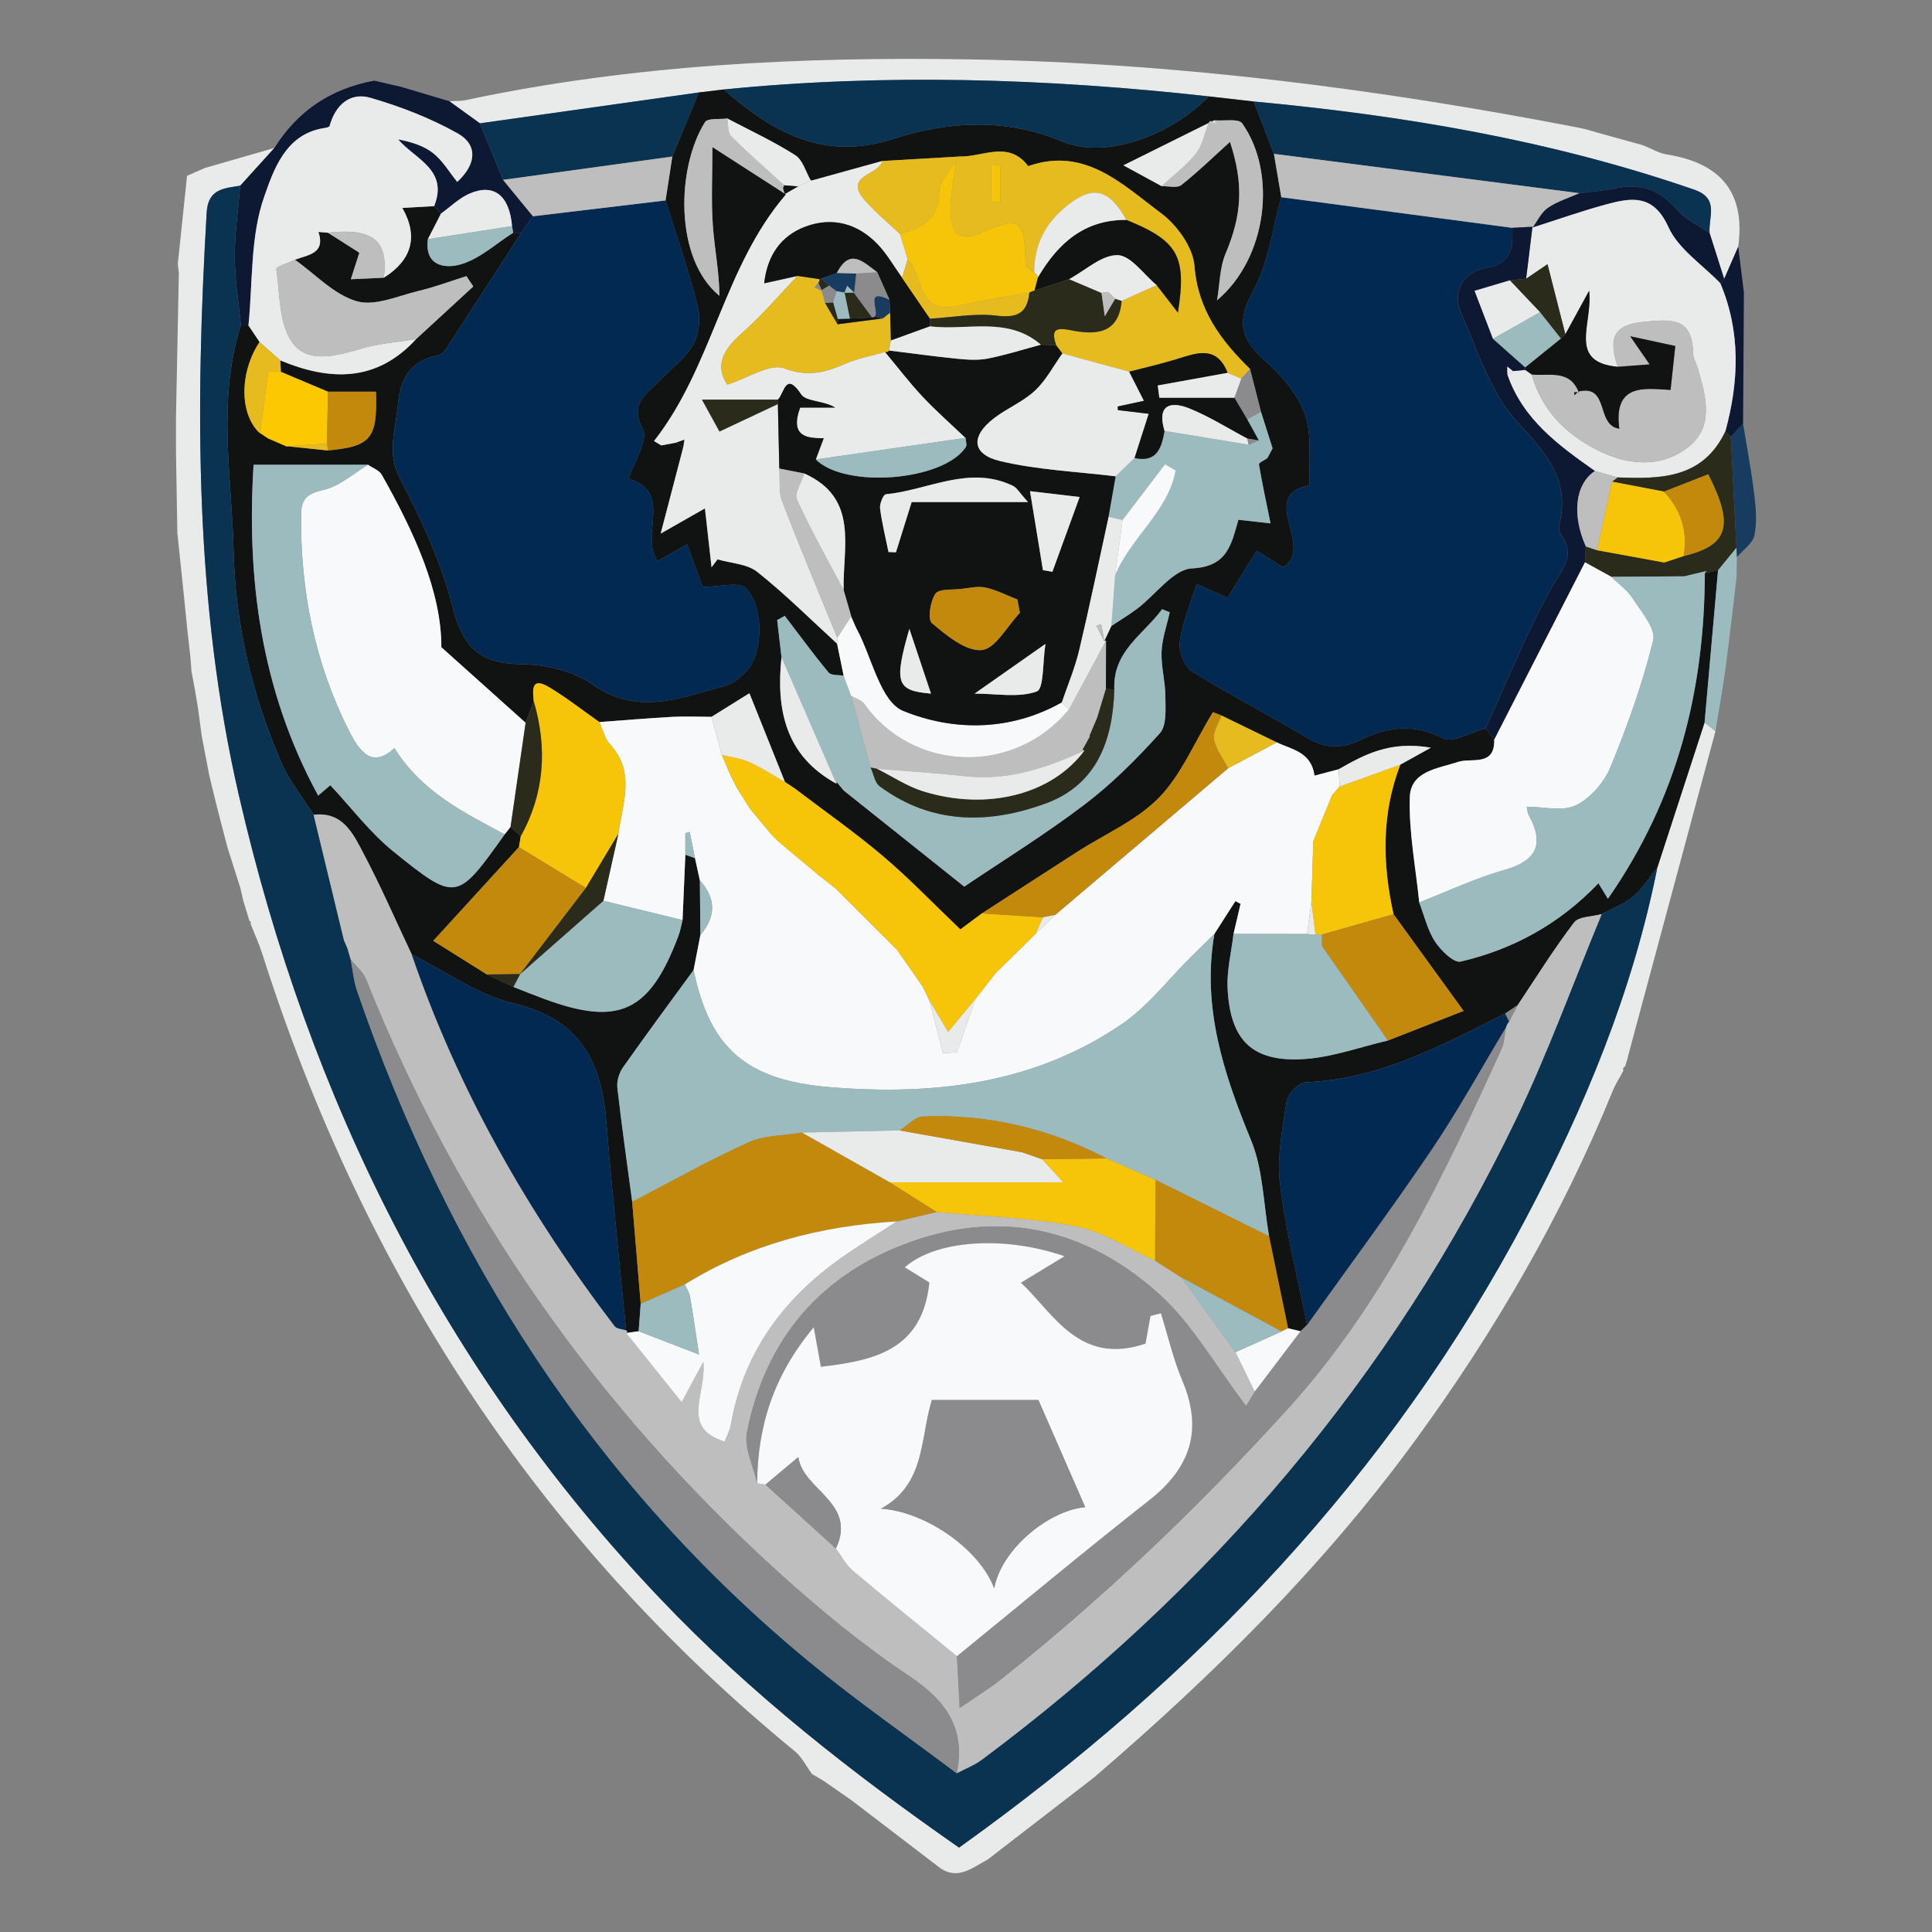 <?xml version="1.0" encoding="utf-8"?>
<!-- Generator: Adobe Illustrator 24.1.2, SVG Export Plug-In . SVG Version: 6.00 Build 0)  -->
<svg version="1.1" id="Слой_1" xmlns="http://www.w3.org/2000/svg" xmlns:xlink="http://www.w3.org/1999/xlink" x="0px" y="0px"
	 viewBox="0 0 75 75" style="enable-background:new 0 0 75 75;" xml:space="preserve">
<rect x="0" y="0" width="75" height="75" fill="#808080" stroke="none"/>
<g>
	<path style="fill:#E9EAEA;" d="M31.521,68.865c-0.22-0.297-0.39-0.655-0.668-0.883
		c-10.022-8.222-16.745-18.643-20.666-30.939c-0.128-0.402-0.306-0.789-0.46-1.183
		C9.727,35.86,9.746,35.791,9.746,35.791L9.685,35.754
		c-0.081-0.264-0.161-0.528-0.242-0.792c-0.037-0.163-0.075-0.327-0.112-0.49
		c-0.163-0.513-0.326-1.026-0.49-1.539c-0.048-0.182-0.096-0.364-0.144-0.545
		c-0.089-0.342-0.177-0.684-0.266-1.027c-0.082-0.335-0.164-0.669-0.246-1.004
		c-0.02-0.085-0.041-0.171-0.061-0.256c-0.098-0.514-0.196-1.028-0.295-1.541
		c-0.047-0.353-0.094-0.707-0.141-1.06c-0.041-0.246-0.082-0.493-0.123-0.739
		c-0.044-0.233-0.088-0.467-0.132-0.7c-0.015-0.196-0.03-0.391-0.045-0.587
		c-0.039-0.342-0.077-0.684-0.116-1.026C7.238,24.101,7.203,23.755,7.168,23.41
		c-0.094-0.908-0.189-1.817-0.283-2.725c-0.018-1.056-0.036-2.112-0.054-3.168
		c-0-0.429-0-0.858-0-1.287c0.037-1.877,0.075-3.754,0.112-5.632
		c-0.014-0.118-0.027-0.236-0.041-0.354c0.042-0.4,0.084-0.8,0.126-1.199
		c0.078-0.741,0.156-1.481,0.234-2.222c0.231-0.101,0.462-0.202,0.693-0.303
		c0.9-0.259,1.8-0.518,2.699-0.777c-0.442,0.489-0.885,0.977-1.327,1.466
		c-0.628,0.104-1.25,0.113-1.304,1.046c-0.446,7.59-0.459,15.201,1.25,22.619
		c2.714,11.782,7.959,22.353,16.367,31.197c3.485,3.666,7.449,6.765,11.59,9.654
		c9.179-6.566,16.744-14.465,22.007-24.43c2.282-4.32,4.146-8.805,5.103-13.626
		c0.611-1.875,1.221-3.75,1.832-5.625c0.141,0.114,0.282,0.229,0.422,0.343
		c-1.133,4.209-2.266,8.418-3.398,12.627l-0.002,0.036
		c-0.036,0.117-0.073,0.234-0.109,0.351c-0.072,0.035-0.093,0.089-0.064,0.163
		c-0.139,0.26-0.304,0.509-0.414,0.781c-1.972,4.845-4.571,9.329-7.654,13.551
		c-3.591,4.92-7.886,9.157-12.487,13.108c-1.374,1.06-2.748,2.121-4.122,3.181
		c-0.622,0.332-1.219,0.867-1.961,0.245c-1.106-0.846-2.212-1.692-3.319-2.537
		c-0.357-0.249-0.714-0.498-1.072-0.748C31.836,69.051,31.678,68.958,31.521,68.865
		z"/>
	<path style="fill:#E9EAEA;" d="M62.043,5.158c0.577,0.159,1.153,0.318,1.73,0.478
		c0.315,0.124,0.62,0.31,0.947,0.363c2.053,0.33,3.049,1.451,2.757,3.577
		c-0.182,0.418-0.363,0.835-0.545,1.253c-0.188-0.593-0.376-1.186-0.565-1.779
		c-0.057-0.609,0.398-1.343-0.596-1.686c-5.547-1.917-11.28-2.882-17.1-3.423
		c-0.583-0.066-1.165-0.133-1.748-0.199c-6.266-0.696-12.539-0.894-18.825-0.269
		c-0.323,0.039-0.647,0.078-0.97,0.117c-2.832,0.399-5.665,0.799-8.497,1.198
		c-0.396-0.286-0.792-0.572-1.189-0.858c0.212-0.013,0.43,0.001,0.636-0.043
		C24.56,2.509,31.124,2.194,37.729,2.307c7.935,0.136,15.767,1.142,23.545,2.648
		c0.11,0.025,0.22,0.049,0.33,0.074C61.75,5.071,61.897,5.115,62.043,5.158z"/>
	<path style="fill:#0D1832;" d="M67.698,11.352c-0.011,1.698-0.021,3.397-0.032,5.096
		c-0.159,0.173-0.318,0.345-0.477,0.517c-0.07-0.074-0.139-0.149-0.209-0.223
		c0.526-1.936,0.6-3.856-0.198-5.747c0.05-0.055,0.1-0.111,0.15-0.166
		c0.182-0.418,0.363-0.836,0.545-1.253C67.55,10.167,67.624,10.759,67.698,11.352z"/>
	<path style="fill:#183C60;" d="M62.043,5.158c-0.146-0.043-0.293-0.086-0.439-0.129
		C61.75,5.072,61.897,5.115,62.043,5.158z"/>
	<path style="fill:#0D1832;" d="M15.568,3.371c0.625,0.186,1.249,0.372,1.874,0.558
		c0.396,0.286,0.792,0.572,1.188,0.858c0.299,0.732,0.599,1.464,0.898,2.196
		c0.387,0.471,0.774,0.942,1.16,1.413c-0.151,0.214-0.302,0.429-0.454,0.643
		C20.13,9.037,20.025,9.035,19.921,9.034c-0.014-0.085-0.028-0.171-0.043-0.256
		c-0.101-1.185-0.7-1.671-1.644-1.266c-0.408,0.175-0.746,0.514-1.115,0.778
		c-0.088-0.096-0.176-0.193-0.264-0.289C17.411,6.588,16.139,6.198,15.455,5.411
		c0.51,0.098,0.993,0.244,1.361,0.535c0.369,0.292,0.622,0.73,0.935,1.116
		c0.768-0.705,0.782-1.454,0.021-1.881c-1.059-0.594-2.222-1.045-3.39-1.383
		C13.587,3.568,13.021,4.077,12.795,4.893c-0.013,0.046-0.15,0.07-0.232,0.083
		c-1.496,0.234-1.954,1.667-2.303,2.652c-0.548,1.547-0.443,3.325-0.614,5.006
		c-0.098-0.001-0.196-0.002-0.293-0.003c-0.086-0.885-0.237-1.77-0.24-2.655
		C9.109,9.053,9.249,8.131,9.327,7.208c0.442-0.489,0.885-0.977,1.327-1.466
		c0.905-1.443,2.203-2.305,3.874-2.611C14.875,3.211,15.222,3.291,15.568,3.371z"/>
	<path style="fill:#0C3359;" d="M7.028,9.045c-0.042,0.4-0.084,0.799-0.126,1.199
		C6.944,9.844,6.986,9.445,7.028,9.045z"/>
	<path style="fill:#111313;" d="M9.352,12.63c0.098,0.001,0.196,0.002,0.294,0.003
		c0.144,0.215,0.288,0.43,0.431,0.643c-0.788,1.182-0.782,2.817,0.013,3.543
		l-0-0.013c0.108,0.073,0.215,0.145,0.323,0.218l-0.014-0.008
		c0.252,0.109,0.504,0.219,0.756,0.328c0,0-0.019-0.022-0.019-0.022
		c0.53,0.055,1.06,0.11,1.589,0.165c1.684-0.156,1.932-0.464,1.869-2.282
		c-0.622,0-1.243,0-1.863,0c-0.609-0.257-1.218-0.513-1.827-0.77
		c-0.008-0.148-0.015-0.296-0.023-0.444c1.926,0.801,3.735,0.853,5.272-0.827
		c0.74-0.681,1.48-1.363,2.22-2.044c-0.089-0.134-0.178-0.267-0.266-0.401
		c-0.614,0.193-1.22,0.422-1.845,0.571c-0.804,0.192-1.708,0.609-2.416,0.403
		c-0.879-0.255-1.603-1.048-2.394-1.609c0.499-0.195,1.19-0.229,0.909-1.08
		c0.123,0.01,0.246,0.021,0.369,0.031c0.41,0.261,0.821,0.523,1.219,0.776
		c-0.109,0.341-0.202,0.63-0.33,1.03c0.529-0.025,0.905-0.043,1.281-0.06
		c1.086-0.684,1.35-1.595,0.718-2.709c0.438-0.025,0.837-0.047,1.235-0.069
		c0.088,0.096,0.176,0.193,0.264,0.289c-0.17,0.332-0.339,0.663-0.509,0.994
		c-0.139,1.092,0.728,1.145,1.307,0.968c0.724-0.221,1.341-0.797,2.004-1.219
		c0.105,0.002,0.21,0.003,0.314,0.005c-0.976,1.509-1.949,3.019-2.931,4.524
		c-0.066,0.101-0.189,0.206-0.301,0.229c-1.088,0.225-1.465,0.888-1.563,1.986
		c-0.085,0.958-0.437,1.799,0.094,2.812c0.825,1.572,1.59,3.227,2.029,4.936
		c0.412,1.604,1.045,2.24,2.704,2.259c0.924,0.011,1.995,0.262,2.735,0.782
		c1.782,1.254,3.461,0.498,5.179,0.05c0.306-0.08,0.587-0.353,0.821-0.593
		c0.623-0.639,0.668-2.54-0.064-3.198c-0.286-0.257-0.996-0.042-1.657-0.042
		c-0.142-0.389-0.366-1.001-0.606-1.656c-0.462,0.265-0.806,0.463-1.14,0.655
		c-0.726-1.036,0.627-2.653-1.125-3.199c0.216-0.686,0.769-1.514,0.548-1.927
		c-0.547-1.02,0.163-1.358,0.64-1.874c0.435-0.47,1.001-0.857,1.308-1.395
		c0.234-0.41,0.299-1.038,0.181-1.504c-0.348-1.385-0.823-2.738-1.249-4.104
		c0.087-0.568,0.175-1.135,0.262-1.703c0.343-0.83,0.685-1.66,1.028-2.489
		c0.323-0.039,0.647-0.078,0.971-0.117C29.99,5.135,31.975,6.266,34.674,5.392
		c2.138-0.693,4.377-0.811,6.521,0.087c1.816,0.761,4.354-0.309,5.728-1.738
		c0.583,0.066,1.165,0.133,1.748,0.199c0.261,0.678,0.521,1.355,0.782,2.033
		c0.096,0.561,0.191,1.122,0.287,1.683c-0.344,1.217-0.491,2.542-1.086,3.62
		c-0.646,1.17-0.517,1.866,0.436,2.709c0.648,0.573,1.286,1.31,1.568,2.101
		c0.288,0.809,0.137,1.776,0.182,2.75c-2.045,0.399,0.235,2.377-1.031,3.189
		c-0.315-0.197-0.645-0.404-1.023-0.641c-0.405,0.65-0.756,1.214-1.134,1.821
		c-0.413-0.183-0.745-0.33-1.201-0.532c-0.245,0.795-0.554,1.504-0.652,2.24
		c-0.049,0.366,0.178,0.962,0.472,1.147c1.44,0.903,2.963,1.674,4.42,2.552
		c0.728,0.439,1.347,0.489,2.137,0.104c1.009-0.491,2.054-0.644,3.184-0.057
		c0.383,0.199,1.094-0.236,1.655-0.38c0.113,0.143,0.225,0.285,0.337,0.427
		c0.035,1.068-0.892,0.703-1.395,0.869c-0.809,0.267-1.852,0.356-1.882,1.378
		c-0.04,1.355,0.23,2.719,0.367,4.079c0.197,0.511,0.321,1.069,0.614,1.517
		c0.226,0.346,0.73,0.841,0.997,0.779c2.055-0.479,3.845-1.469,5.35-3.041
		c0.055,0.09,0.187,0.306,0.367,0.602c2.727-3.918,3.743-8.125,3.762-12.627
		c0.171-0.044,0.342-0.089,0.512-0.133c-0.174,1.971-0.348,3.941-0.522,5.912
		c-0.611,1.875-1.221,3.75-1.832,5.626c-0.308,0.383-0.568,0.82-0.936,1.131
		c-0.351,0.297-0.813,0.463-1.227,0.686c-0.368,0.103-0.893,0.087-1.078,0.33
		c-0.784,1.028-1.468,2.132-2.188,3.209c-0.16,0.106-0.32,0.212-0.48,0.318
		c-2.457,1.243-4.885,2.553-7.741,2.674c-0.268,0.011-0.698,0.442-0.743,0.727
		c-0.168,1.066-0.384,2.173-0.257,3.225c0.222,1.838,0.686,3.646,1.048,5.467
		c-0.085,0.081-0.169,0.163-0.254,0.244c-0.161-0.038-0.322-0.077-0.484-0.115
		c-0.246-1.19-0.491-2.38-0.737-3.57c-0.219-1.249-0.229-2.584-0.7-3.73
		c-1.065-2.589-1.915-5.165-1.423-8.008c0.272-0.425,0.544-0.849,0.815-1.274
		c0.067,0.035,0.134,0.071,0.2,0.106c-0.091,0.389-0.182,0.779-0.273,1.168
		c-0.082,0.702-0.262,1.409-0.229,2.106c0.098,2.046,0.977,2.891,3.01,2.748
		c1.084-0.076,2.146-0.469,3.218-0.718c1.06-0.415,2.121-0.831,2.933-1.149
		c-0.98-1.352-1.85-2.553-2.72-3.755c-0.436-1.959-0.47-3.9,0.264-5.805
		c0.29-0.161,0.579-0.321,1.186-0.658c-1.61-0.277-2.597,0.281-3.583,0.839
		c-0.35,0.092-0.7,0.185-0.933,0.246c-0.132-0.938-0.896-1.012-1.467-1.292
		c-0.716-0.348-1.431-0.696-2.146-1.043c-0.22-0.085-0.44-0.171-0.332-0.129
		c-0.737,1.207-1.237,2.444-2.1,3.325c-0.863,0.881-2.091,1.405-3.157,2.09
		c-1.239,0.797-2.475,1.598-3.713,2.397c-0.355,0.264-0.711,0.529-0.836,0.622
		c-1.071-1.022-1.994-1.989-3.008-2.848c-1.093-0.925-2.271-1.749-3.412-2.617
		c-0.138-0.092-0.276-0.185-0.414-0.277l0.026,0.015
		c-0.441-1.102-0.883-2.204-1.379-3.442c-0.367,0.229-0.919,0.572-1.472,0.916
		c-0.505-0.001-1.011-0.026-1.514,0.001c-0.948,0.051-1.894,0.133-2.841,0.202
		c-0.648-0.455-1.274-0.949-1.952-1.355c-0.693-0.415-0.642,0.102-0.593,0.554
		c-0.105,0.277-0.211,0.554-0.316,0.831c-1.005-0.901-2.01-1.802-3.271-2.933
		c0.003-2.158-1.051-4.463-2.313-6.694c-0.099-0.175-0.353-0.262-0.534-0.39
		c-1.446,0-2.892,0-4.441,0c-0.27,4.333,0.25,8.702,2.508,12.842
		c0.226-0.194,0.395-0.339,0.47-0.403c0.821,0.876,1.543,1.842,2.452,2.576
		c2.437,1.966,2.469,1.927,4.316-0.666c0.076-0.098,0.153-0.195,0.229-0.293
		c0.132,0.121,0.264,0.242,0.396,0.363c-0.024,0.141-0.048,0.282-0.071,0.423
		c-1.092,1.194-2.184,2.389-3.326,3.638c0.578,0.363,1.33,0.835,2.082,1.306
		c0.343,0.162,0.686,0.323,1.029,0.485c0.396,0.154,0.79,0.313,1.188,0.46
		c2.911,1.078,4.107,0.518,5.221-2.451c0.073-0.194,0.107-0.403,0.158-0.606
		c0.036-0.845,0.072-1.691,0.109-2.536c0.125,0.044,0.249,0.088,0.374,0.133
		c0.063,0.289,0.127,0.577,0.19,0.866c0.006,0.705,0.013,1.411,0.019,2.116
		c-0.088,0.454-0.176,0.908-0.265,1.362c-0.919,1.259-1.848,2.51-2.745,3.784
		c-0.149,0.211-0.242,0.532-0.214,0.786c0.168,1.478,0.379,2.95,0.576,4.425
		c0.11,1.32,0.221,2.64,0.331,3.961c-0.027,0.355-0.053,0.709-0.08,1.063
		c-0.161,0.023-0.322,0.046-0.483,0.07l0.042-0.054l-0.045-0.051
		c-0.097-0.97-0.198-1.939-0.29-2.909c-0.164-1.728-0.343-3.454-0.479-5.184
		c-0.182-2.324-1.014-3.988-3.572-4.586c-1.399-0.327-2.657-1.252-3.979-1.908
		c-0.616-1.304-1.192-2.629-1.863-3.904c-0.404-0.766-0.801-1.656-1.948-1.521
		c-0.425-0.678-0.945-1.315-1.259-2.042c-1.123-2.602-1.776-5.317-1.847-8.172
		C8.997,18.481,8.422,15.533,9.352,12.63z M47.061,4.711
		c-0.068-0.026-0.114-0.004-0.139,0.064c-1.042,0.517-2.084,1.035-3.31,1.644
		c0.615,0.335,1.05,0.572,1.485,0.809c0.259-0.009,0.599,0.084,0.763-0.045
		c0.654-0.516,1.253-1.102,1.888-1.676c0.549,1.668,0.45,2.865-0.168,4.331
		c-0.234,0.555-0.229,1.21-0.334,1.819c1.961-1.653,2.332-4.954,0.975-6.868
		c-0.139-0.196-0.709-0.086-1.08-0.119L47.061,4.711z M32.481,30.361
		c0.091,0.109,0.181,0.217,0.272,0.326c1.602,1.278,3.204,2.556,4.679,3.732
		c1.468-0.991,3.123-2.013,4.665-3.183c1.068-0.81,2.033-1.777,2.931-2.775
		c0.27-0.3,0.214-0.941,0.212-1.425c-0.002-0.579-0.171-1.16-0.148-1.735
		c0.021-0.514,0.205-1.021,0.317-1.532c-0.099-0.04-0.197-0.079-0.296-0.119
		c-0.713,0.977-1.925,1.626-1.854,3.116c-0.11-0.006-0.22-0.011-0.329-0.017
		c0.001-0.625,0.003-1.249,0.003-1.874l-0.068,0.009c0,0,0.006-0.004,0.006-0.004
		c0.091-0.193,0.181-0.387,0.272-0.58c0.338-0.225,0.689-0.433,1.012-0.678
		c0.713-0.54,1.393-1.522,2.123-1.558c1.38-0.067,1.523-0.938,1.797-1.889
		c0.382,0.043,0.707,0.081,1.248,0.142c-0.17-0.832-0.327-1.56-0.451-2.293
		c-0.01-0.06,0.213-0.159,0.328-0.24c0.067-0.126,0.134-0.253,0.202-0.379
		c-0.151-0.475-0.301-0.95-0.452-1.425c-0.14-0.551-0.281-1.102-0.421-1.653
		c-1.133-1.111-2.025-2.288-2.16-4.009c-0.057-0.723-0.681-1.585-1.3-2.045
		c-1.501-1.116-2.956-2.594-5.154-1.823c-0.764-1.021-1.767-0.344-2.67-0.374
		c-0.999,0.058-1.998,0.117-2.997,0.175c-0.922,0.256-1.845,0.511-2.768,0.767
		c-0.198-0.34-0.314-0.807-0.609-0.995c-0.841-0.535-1.754-0.957-2.639-1.424
		c-0.297,0.042-0.761-0.021-0.864,0.143c-1.11,1.767-1.197,5.307,0.56,6.742
		c-0.005-0.93-0.193-1.837-0.257-2.752c-0.067-0.962-0.015-1.932-0.015-3.023
		c1.133,0.73,1.994,1.285,2.855,1.839c-2.431,2.83-2.842,6.669-5.122,9.574
		c0.094,0.057,0.188,0.113,0.282,0.17c0.198-0.037,0.395-0.074,0.593-0.112
		c0.084,0.07,0.168,0.139,0.252,0.209c-0.265,1.014-0.53,2.027-0.87,3.324
		c0.792-0.451,1.222-0.695,1.718-0.978c0.093,0.831,0.175,1.558,0.257,2.286
		c0.077-0.102,0.155-0.204,0.232-0.307c0.521,0.154,1.149,0.173,1.544,0.487
		c1.086,0.863,2.073,1.85,3.099,2.788c0.085,0.415,0.17,0.829,0.254,1.244
		c-0.2-0.037-0.485-0.004-0.585-0.124c-0.591-0.714-1.139-1.464-1.701-2.201
		c-0.098,0.055-0.197,0.11-0.295,0.165c0.056,0.479,0.112,0.959,0.168,1.438
		c-0.212,2.037,0.146,3.828,2.13,4.912L32.481,30.361z"/>
	<path style="fill:#0A3251;" d="M62.177,35.485c0.413-0.223,0.876-0.389,1.227-0.686
		c0.368-0.311,0.628-0.749,0.936-1.131c-0.957,4.82-2.821,9.306-5.103,13.626
		c-5.263,9.965-12.827,17.864-22.007,24.43c-4.141-2.889-8.105-5.988-11.59-9.654
		c-8.408-8.844-13.653-19.414-16.367-31.197c-1.709-7.418-1.696-15.028-1.25-22.619
		c0.055-0.933,0.676-0.941,1.304-1.046c-0.078,0.922-0.218,1.845-0.215,2.767
		c0.003,0.885,0.154,1.77,0.24,2.655c-0.93,2.903-0.355,5.851-0.283,8.787
		c0.07,2.855,0.723,5.569,1.847,8.172c0.314,0.726,0.834,1.364,1.259,2.042
		c0.393,1.625,0.786,3.251,1.179,4.876c0.042,0.097,0.083,0.193,0.125,0.29
		c0.044,0.152,0.089,0.303,0.133,0.455c0.083,0.412,0.119,0.84,0.255,1.233
		c3.535,10.244,9.143,19.1,17.565,26.041c1.838,1.515,3.801,2.879,5.706,4.312
		c0.328-0.174,0.686-0.309,0.981-0.529c8.882-6.624,15.898-14.82,20.715-24.824
		C60.086,40.884,61.07,38.155,62.177,35.485z"/>
	<path style="fill:#9BBBBE;" d="M67.414,22.396c-0.139,1.163-0.265,2.328-0.421,3.489
		c-0.112,0.836-0.265,1.667-0.399,2.5c-0.141-0.114-0.281-0.229-0.422-0.343
		c0.174-1.971,0.348-3.941,0.522-5.912c0.238-0.292,0.476-0.584,0.714-0.875
		c0.006,0.123,0.012,0.247,0.018,0.37C67.423,21.882,67.418,22.139,67.414,22.396z"
		/>
	<path style="fill:#183C60;" d="M7.83,28.558c-0.047-0.353-0.094-0.707-0.141-1.06
		C7.736,27.851,7.783,28.205,7.83,28.558z"/>
	<path style="fill:#183C60;" d="M8.697,32.386c-0.089-0.342-0.177-0.684-0.266-1.027
		C8.519,31.702,8.608,32.044,8.697,32.386z"/>
	<path style="fill:#183C60;" d="M6.831,17.516c-0-0.429-0-0.858-0-1.287
		C6.831,16.659,6.831,17.087,6.831,17.516z"/>
	<path style="fill:#183C60;" d="M9.685,35.754c-0.081-0.264-0.161-0.528-0.242-0.792
		C9.523,35.225,9.604,35.49,9.685,35.754z"/>
	<path style="fill:#183C60;" d="M7.566,26.759c-0.044-0.233-0.089-0.466-0.133-0.699
		C7.478,26.293,7.522,26.526,7.566,26.759z"/>
	<path style="fill:#183C60;" d="M63.194,41.048c-0.036,0.117-0.073,0.234-0.109,0.351
		C63.122,41.282,63.158,41.165,63.194,41.048z"/>
	<path style="fill:#183C60;" d="M8.185,30.355c-0.02-0.085-0.041-0.171-0.061-0.256
		C8.144,30.185,8.165,30.27,8.185,30.355z"/>
	<path style="fill:#0A3251;" d="M46.923,3.741c-1.375,1.429-3.912,2.499-5.728,1.738
		c-2.143-0.898-4.382-0.78-6.521-0.087C31.975,6.266,29.99,5.135,28.099,3.472
		C34.383,2.847,40.657,3.045,46.923,3.741z"/>
	<path style="fill:#0A3251;" d="M49.453,5.973c-0.261-0.678-0.521-1.355-0.782-2.033
		c5.82,0.541,11.553,1.506,17.1,3.423c0.994,0.344,0.539,1.077,0.596,1.686
		c-0.436-0.305-0.959-0.536-1.291-0.93c-0.658-0.78-1.426-1.004-2.387-0.807
		c-0.454,0.093-0.92,0.127-1.381,0.187C57.356,6.991,53.404,6.482,49.453,5.973z"
		/>
	<path style="fill:#0A3251;" d="M27.128,3.589c-0.343,0.83-0.685,1.66-1.028,2.489
		c-2.191,0.302-4.381,0.603-6.572,0.905c-0.299-0.732-0.599-1.464-0.898-2.196
		C21.463,4.387,24.296,3.988,27.128,3.589z"/>
	<path style="fill:#0D1832;" d="M61.308,7.5c0.461-0.061,0.927-0.094,1.381-0.187
		c0.961-0.198,1.729,0.027,2.387,0.807c0.332,0.393,0.854,0.625,1.291,0.93
		c0.188,0.593,0.376,1.186,0.565,1.779c-0.05,0.055-0.1,0.111-0.15,0.166
		c-0.691-0.717-1.628-1.324-2.014-2.179c-0.577-1.275-1.413-1.15-2.387-0.888
		c-0.975,0.262-1.929,0.602-2.892,0.908c0.196-0.262,0.344-0.594,0.599-0.769
		C60.454,7.817,60.898,7.683,61.308,7.5z"/>
	<path style="fill:#183C60;" d="M67.427,21.625c-0.006-0.123-0.012-0.247-0.018-0.371
		c-0.073-1.43-0.146-2.86-0.22-4.29c0.159-0.172,0.318-0.344,0.477-0.517
		c0.147,0.906,0.32,1.808,0.431,2.719c0.065,0.534,0.117,1.098,0.01,1.614
		C68.042,21.095,67.664,21.346,67.427,21.625z"/>
	<path style="fill:#E9EAEA;" d="M59.489,8.835c0.963-0.306,1.917-0.646,2.892-0.908
		c0.973-0.261,1.81-0.387,2.387,0.888c0.387,0.855,1.324,1.461,2.014,2.179
		c0.798,1.89,0.724,3.811,0.198,5.747c-0.865,1.836-2.506,1.86-4.186,1.792
		c-0.293-0.083-0.586-0.166-0.88-0.248c-1.41-0.99-2.798-2-3.395-3.729
		c0.07-0.05,0.141-0.1,0.211-0.15c0.16-0.015,0.32-0.031,0.48-0.046
		c0.083,0.06,0.166,0.119,0.25,0.179c0.382,1.368,1.303,2.295,2.518,2.918
		c1.161,0.595,2.444,0.736,3.518-0.068c1.061-0.794,0.737-1.981,0.418-3.071
		c-0.06-0.205-0.188-0.405-0.191-0.609c-0.021-1.433-0.9-1.309-1.938-1.211
		c-1.295,0.122-1.295,0.802-0.98,1.742c-1.978-0.181-0.956-1.688-1.116-2.951
		c-0.401,0.733-0.661,1.211-0.922,1.688c-0.238-0.934-0.476-1.868-0.694-2.719
		c-0.239,0.162-0.535,0.362-0.83,0.562c0.082-0.672,0.164-1.344,0.246-2.015
		L59.489,8.835z"/>
	<path style="fill:#2A2B1A;" d="M62.794,18.533c1.68,0.068,3.321,0.044,4.187-1.792
		c0.07,0.075,0.139,0.149,0.209,0.223c0.073,1.43,0.146,2.86,0.22,4.29
		c-0.238,0.292-0.476,0.584-0.714,0.876c-0.171,0.044-0.342,0.089-0.511,0.133
		c0.012-0.06,0.047-0.095,0.106-0.107c-0.302,0.072-0.604,0.144-0.906,0.217
		c-0.944,0.006-1.889,0.012-2.833,0.018c-0.342-0.188-0.685-0.376-1.027-0.564
		c0.013-0.204,0.026-0.409,0.038-0.613c0.147,0.049,0.294,0.098,0.441,0.147
		c0.868,0.159,1.736,0.318,2.603,0.477c0.246-0.082,0.491-0.163,0.737-0.245
		l0.015-0.006c1.733-0.419,1.975-1.163,0.956-3.175
		c-0.564,0.221-1.142,0.447-1.72,0.673c-0.672-0.129-1.345-0.257-2.017-0.386
		C62.649,18.643,62.721,18.588,62.794,18.533z"/>
	<path style="fill:#022951;" d="M25.838,7.781c0.425,1.366,0.901,2.719,1.249,4.104
		c0.117,0.466,0.052,1.093-0.181,1.504c-0.306,0.538-0.873,0.925-1.308,1.395
		c-0.477,0.516-1.188,0.854-0.64,1.874c0.221,0.413-0.332,1.241-0.548,1.927
		c1.752,0.546,0.4,2.164,1.125,3.199c0.335-0.192,0.678-0.39,1.14-0.655
		c0.24,0.655,0.464,1.267,0.606,1.656c0.661,0,1.371-0.215,1.657,0.042
		c0.732,0.658,0.687,2.559,0.064,3.198c-0.234,0.24-0.515,0.513-0.821,0.593
		c-1.718,0.449-3.397,1.204-5.179-0.05c-0.739-0.52-1.81-0.772-2.735-0.782
		c-1.659-0.019-2.292-0.655-2.704-2.259c-0.44-1.71-1.204-3.364-2.029-4.936
		c-0.531-1.013-0.179-1.854-0.094-2.812c0.098-1.098,0.474-1.761,1.563-1.986
		c0.113-0.023,0.235-0.128,0.301-0.229c0.982-1.505,1.955-3.015,2.931-4.524
		c0.152-0.214,0.303-0.429,0.454-0.643C22.405,8.191,24.122,7.986,25.838,7.781z"/>
	<path style="fill:#E9EAEA;" d="M16.153,13.164c-1.537,1.68-3.346,1.628-5.272,0.827
		c-0.268-0.238-0.536-0.476-0.804-0.713c-0.144-0.215-0.288-0.43-0.432-0.645
		c0.171-1.68,0.066-3.459,0.614-5.006c0.349-0.985,0.807-2.417,2.303-2.652
		c0.083-0.013,0.22-0.037,0.232-0.083c0.226-0.817,0.791-1.325,1.587-1.095
		c1.169,0.338,2.332,0.789,3.39,1.383c0.762,0.427,0.748,1.175-0.021,1.881
		c-0.314-0.386-0.566-0.824-0.935-1.116c-0.368-0.291-0.852-0.437-1.361-0.535
		C16.139,6.198,17.411,6.588,16.855,8.002c-0.398,0.022-0.796,0.044-1.235,0.069
		c0.631,1.115,0.367,2.025-0.718,2.709c0.18-1.446-0.431-1.938-2.17-1.746
		c-0.123-0.01-0.246-0.021-0.369-0.031c0.281,0.852-0.41,0.885-0.909,1.08
		c-0.254,0.12-0.738,0.273-0.726,0.354c0.139,0.973,0.095,2.116,0.614,2.852
		c0.602,0.855,1.75,0.518,2.721,0.234C14.736,13.328,15.454,13.279,16.153,13.164z
		"/>
	<path style="fill:#BDBEBD;" d="M25.838,7.781c-1.716,0.205-3.433,0.409-5.149,0.614
		c-0.387-0.471-0.774-0.942-1.16-1.413c2.19-0.302,4.381-0.603,6.571-0.905
		C26.013,6.646,25.925,7.213,25.838,7.781z"/>
	<path style="fill:#E9EAEA;" d="M16.61,9.285c0.17-0.331,0.339-0.663,0.509-0.994
		c0.37-0.264,0.708-0.603,1.115-0.778c0.944-0.406,1.543,0.081,1.644,1.265
		C18.789,8.947,17.699,9.116,16.61,9.285z"/>
	<path style="fill:#9BBBBE;" d="M16.61,9.285c1.089-0.169,2.179-0.338,3.268-0.507
		c0.014,0.086,0.028,0.171,0.043,0.256c-0.663,0.423-1.279,0.998-2.004,1.219
		C17.338,10.43,16.471,10.377,16.61,9.285z"/>
	<path style="fill:#022951;" d="M57.666,28.279c-0.561,0.145-1.272,0.579-1.655,0.381
		c-1.13-0.586-2.175-0.434-3.184,0.057c-0.79,0.385-1.409,0.334-2.137-0.104
		c-1.457-0.878-2.98-1.649-4.42-2.552c-0.295-0.185-0.521-0.781-0.472-1.147
		c0.098-0.737,0.407-1.445,0.652-2.24c0.456,0.202,0.788,0.349,1.201,0.532
		c0.378-0.607,0.729-1.171,1.134-1.821c0.378,0.237,0.708,0.444,1.023,0.641
		c1.266-0.811-1.014-2.79,1.031-3.189c-0.045-0.975,0.107-1.941-0.182-2.75
		c-0.282-0.792-0.92-1.528-1.568-2.101c-0.953-0.843-1.082-1.539-0.436-2.709
		c0.595-1.078,0.742-2.404,1.086-3.62c2.99,0.396,5.98,0.793,8.97,1.189
		c0.021,0.762-0,1.386-1.039,1.564c-0.859,0.147-1.32,0.904-0.946,1.76
		c0.642,1.471,1.157,3.128,2.21,4.253c1.139,1.217,2.024,2.253,1.589,3.981
		c-0.028,0.11,0.016,0.27,0.083,0.368c0.6,0.878-0.033,1.409-0.43,2.136
		C59.232,24.638,58.49,26.481,57.666,28.279z"/>
	<path style="fill:#F7F9FA;" d="M27.169,34.181c-0.063-0.289-0.127-0.577-0.19-0.866
		c-0.069-0.34-0.138-0.68-0.207-1.02c-0.056,0.016-0.111,0.033-0.167,0.049
		c0,0.279,0,0.559,0,0.838c-0.036,0.845-0.072,1.691-0.109,2.536
		c-1.024-0.25-2.048-0.5-3.072-0.749c0.194-0.867,0.388-1.733,0.582-2.6
		c0.159-1.183,0.674-2.389-0.327-3.478c-0.206-0.224-0.279-0.57-0.414-0.86
		c0.947-0.069,1.893-0.15,2.841-0.202c0.503-0.027,1.009-0.002,1.514-0.001
		c0.134,0.492,0.269,0.984,0.403,1.476c0.116,0.272,0.231,0.545,0.347,0.817
		c0.084,0.164,0.168,0.328,0.252,0.491l0.029,0.04
		c0.154,0.245,0.308,0.49,0.461,0.735l0.046,0.059
		c0.262,0.315,0.523,0.629,0.785,0.944l0.014,0.016
		c0.081,0.081,0.161,0.162,0.242,0.242l0.015,0.014
		c0.507,0.424,1.013,0.848,1.52,1.272l0.019,0.016
		c0.223,0.176,0.447,0.352,0.67,0.528c0.799,0.797,1.599,1.595,2.398,2.392
		c0.335,0.48,0.671,0.959,1.006,1.439c0.085,0.181,0.171,0.361,0.256,0.542
		c0.175,0.678,0.35,1.356,0.525,2.034c0.181-0.012,0.362-0.024,0.543-0.036
		c0.237-0.689,0.474-1.377,0.712-2.066c0.262-0.334,0.523-0.669,0.785-1.003
		c0.514-0.506,1.029-1.013,1.543-1.519c0,0,0.019-0.016,0.019-0.016
		c0.251-0.243,0.502-0.486,0.753-0.729c2.238-1.898,4.476-3.796,6.715-5.694
		c0.629-0.334,1.257-0.668,1.886-1.003c0.57,0.28,1.334,0.353,1.466,1.291
		c0.233-0.062,0.583-0.154,0.933-0.246c0.015,0.222,0.031,0.444,0.046,0.665
		c-0.098,0.112-0.196,0.225-0.294,0.337c-0.244,0.595-0.488,1.191-0.732,1.786
		c-0.025,0.788-0.05,1.575-0.075,2.363c-0.056,0.414-0.113,0.829-0.169,1.243
		c-0.951-0.001-1.903-0.002-2.854-0.003c0.091-0.389,0.182-0.779,0.273-1.168
		c-0.067-0.035-0.134-0.071-0.2-0.106c-0.272,0.425-0.544,0.849-0.815,1.274
		c-0.29,0.285-0.582,0.568-0.871,0.854c-0.902,0.892-1.694,1.945-2.725,2.648
		c-3.422,2.335-7.307,2.776-11.332,2.447c-3.229-0.265-4.658-1.495-5.291-4.546
		c0.088-0.454,0.176-0.908,0.265-1.362C27.794,35.586,27.807,34.88,27.169,34.181z"
		/>
	<path style="fill:#BDBEBD;" d="M13.354,36.507c-0.393-1.625-0.786-3.251-1.179-4.876
		c1.147-0.135,1.544,0.755,1.948,1.521c0.671,1.275,1.247,2.6,1.863,3.904
		c1.8,5.259,4.514,10.02,7.875,14.425c0.08,0.105,0.294,0.11,0.445,0.161
		c0-0,0.045,0.051,0.045,0.051s-0.042,0.054-0.042,0.054
		c0.704,0.878,1.407,1.756,2.153,2.686c0.262-0.489,0.481-0.897,0.842-1.571
		c0.124,1.27-0.909,2.552,0.826,3.1c0.096-0.253,0.202-0.438,0.236-0.635
		c0.503-2.921,2.151-5.06,4.554-6.683c0.622-0.42,1.259-0.82,1.889-1.229
		c0.52-0.122,1.041-0.245,1.561-0.367c1.796,0.169,3.617,0.211,5.381,0.553
		c1.076,0.208,2.062,0.875,3.089,1.336c0.342,0.218,0.685,0.436,1.027,0.655
		c0.699,0.966,1.398,1.933,2.096,2.899c0.249,0.51,0.498,1.02,0.747,1.53
		c-0.149,0.251-0.299,0.502-0.335,0.562c-1.199-1.577-2.086-3.182-3.373-4.344
		c-2.753-2.484-6.033-3.315-9.629-2.036c-3.5,1.245-5.649,3.756-6.374,7.393
		c-0.122,0.611,0.252,1.321,0.396,1.986c0.108,0.017,0.215,0.034,0.323,0.05
		c0.911,0.827,1.822,1.654,2.733,2.481c0.22,0.293,0.396,0.64,0.669,0.871
		c1.329,1.12,2.684,2.209,4.03,3.309c0.03,0.571,0.06,1.142,0.106,2.011
		c0.693-0.477,1.153-0.756,1.571-1.088c4.028-3.192,7.719-6.727,11.178-10.54
		c3.723-4.104,6.021-8.995,8.277-13.937c0.119-0.261,0.124-0.575,0.183-0.864
		c0.023-0.084,0.064-0.158,0.122-0.223c0.109-0.21,0.218-0.42,0.327-0.629
		c0.72-1.077,1.404-2.181,2.188-3.209c0.185-0.243,0.71-0.227,1.078-0.33
		c-1.107,2.67-2.091,5.4-3.343,8c-4.817,10.003-11.833,18.2-20.715,24.824
		c-0.295,0.22-0.652,0.354-0.98,0.529c0.351-1.729-0.4-2.809-1.839-3.769
		c-1.799-1.2-3.489-2.592-5.094-4.047c-7.096-6.434-12.443-14.1-15.997-23.007
		c-0.115-0.288-0.393-0.51-0.595-0.763c-0.044-0.152-0.089-0.303-0.133-0.455
		C13.438,36.7,13.396,36.603,13.354,36.507z"/>
	<path style="fill:#9BBBBE;" d="M26.924,37.658c0.632,3.051,2.062,4.281,5.291,4.546
		c4.025,0.33,7.91-0.112,11.332-2.447c1.031-0.703,1.823-1.756,2.725-2.648
		c0.289-0.286,0.581-0.569,0.871-0.854c-0.492,2.843,0.358,5.42,1.423,8.008
		c0.471,1.146,0.481,2.481,0.7,3.729c-1.47-0.731-2.939-1.461-4.409-2.191
		c-0.634-0.278-1.269-0.555-1.902-0.832c-2.232-1.167-4.61-1.727-7.125-1.628
		c-0.307,0.012-0.602,0.353-0.902,0.542c-1.264,0.028-2.528,0.056-3.792,0.084
		c-0.701,0.119-1.463,0.101-2.09,0.385c-1.534,0.693-3.006,1.525-4.503,2.302
		c-0.197-1.474-0.408-2.947-0.576-4.425c-0.029-0.254,0.065-0.575,0.214-0.786
		C25.076,40.169,26.005,38.917,26.924,37.658z"/>
	<path style="fill:#8B8A8D;" d="M58.463,39.876c-0.058,0.289-0.063,0.602-0.183,0.864
		c-2.256,4.942-4.554,9.833-8.277,13.937c-3.459,3.812-7.15,7.347-11.178,10.54
		c-0.419,0.332-0.879,0.611-1.571,1.088c-0.046-0.869-0.076-1.44-0.106-2.011
		c2.484-2.021,4.942-4.074,7.46-6.051c1.608-1.263,2.095-2.728,1.29-4.642
		c-0.354-0.841-0.559-1.744-0.832-2.618c-0.134,0.035-0.268,0.07-0.402,0.104
		c-0.08,0.436-0.159,0.872-0.196,1.074c-2.572,0.87-3.569-1.176-4.834-2.366
		c0.453-0.275,0.997-0.606,1.689-1.027c-2.389-0.827-5.035-0.61-6.198,0.431
		c0.403,0.249,0.794,0.49,0.954,0.588c-0.27,2.675-2.227,3.035-4.213,3.274
		c-0.073-0.404-0.152-0.843-0.277-1.534c-1.583,1.898-2.177,3.87-2.195,6.056
		c-0.145-0.664-0.518-1.374-0.396-1.986c0.725-3.637,2.873-6.148,6.374-7.393
		c3.597-1.279,6.877-0.448,9.629,2.036c1.287,1.162,2.174,2.767,3.373,4.344
		c0.036-0.06,0.185-0.311,0.335-0.562c0.592-0.781,1.185-1.561,1.777-2.342
		c0.085-0.081,0.169-0.163,0.254-0.244c1.62-2.269,3.282-4.509,4.844-6.818
		C56.618,43.087,57.508,41.46,58.463,39.876z"/>
	<path style="fill:#E9EAEA;" d="M26.264,17.179c-0.198,0.037-0.395,0.074-0.593,0.112
		c-0.094-0.057-0.188-0.113-0.282-0.17c2.28-2.906,2.691-6.744,5.122-9.574
		c0,0-0.039-0.019-0.039-0.019c0.17-0.097,0.34-0.193,0.51-0.29l-0.031,0.016
		c0.183-0.09,0.366-0.181,0.549-0.271L31.479,7.017
		c0.922-0.256,1.845-0.511,2.768-0.767c-0.114,0.558-1.512,0.551-0.689,1.505
		c0.416,0.482,0.919,0.889,1.382,1.329c0.099,0.329,0.198,0.657,0.298,0.986
		c-0.073,0.237-0.147,0.475-0.221,0.712c-0.314-0.437-0.582-0.918-0.951-1.302
		c-0.77-0.801-1.753-1.069-2.788-0.687c-0.964,0.356-1.493,1.127-1.612,2.205
		c0.501-0.111,0.897-0.199,1.293-0.287c-0.712,0.743-1.379,1.537-2.15,2.213
		c-0.73,0.64-1.072,1.258-0.575,2.007c0.819-0.261,1.66-0.838,2.207-0.633
		c0.915,0.342,1.582,0.167,2.361-0.174c0.492-0.215,1.036-0.313,1.557-0.463
		c0.482,0.578,0.939,1.18,1.453,1.729c0.528,0.564,1.112,1.075,1.672,1.609
		c-1.938,0.279-3.876,0.559-5.814,0.838c0.104-0.277,0.207-0.554,0.309-0.824
		c-0.584,0.002-1.345-0.019-0.915-1.19c0.474,0,0.915,0,1.356,0
		c-0.437-0.274-1.129-0.225-1.316-0.508c-0.61-0.923-0.652-0.037-0.903,0.199
		c-0.938,0-1.877,0-2.95,0c0.293,0.532,0.556,1.012,0.68,1.237
		c0.861-0.405,1.565-0.736,2.268-1.067c0.019,0.836,0.037,1.671,0.056,2.507
		c0.032,0.427-0.034,0.892,0.113,1.276c0.68,1.776,1.418,3.53,2.136,5.291
		c0.014,0.077,0.012,0.154-0.006,0.231c-1.026-0.938-2.014-1.924-3.099-2.788
		c-0.394-0.314-1.022-0.333-1.544-0.487c-0.077,0.102-0.155,0.204-0.232,0.307
		c-0.082-0.728-0.164-1.455-0.257-2.286c-0.496,0.282-0.926,0.527-1.718,0.978
		c0.339-1.297,0.604-2.311,0.869-3.324c0.016-0.106,0.033-0.211,0.05-0.317
		C26.465,17.107,26.364,17.143,26.264,17.179z"/>
	<path style="fill:#F7F9FA;" d="M19.82,32.099c-0.076,0.098-0.153,0.195-0.229,0.292
		c-1.591-0.854-3.227-1.652-4.278-3.348c-0.887,0.818-1.375,0.101-1.764-0.671
		c-1.332-2.638-1.892-5.453-1.86-8.4c0.007-0.641,0.262-0.818,0.885-0.96
		c0.613-0.14,1.145-0.633,1.713-0.971c0.182,0.128,0.436,0.215,0.534,0.39
		c1.262,2.232,2.317,4.536,2.313,6.694c1.261,1.13,2.266,2.032,3.271,2.933
		C20.21,29.406,20.015,30.752,19.82,32.099z"/>
	<path style="fill:#F7F9FA;" d="M61.524,21.827c0.342,0.188,0.685,0.376,1.027,0.564
		c0.281,0.274,0.622,0.51,0.828,0.832c0.333,0.521,0.91,1.18,0.798,1.637
		c-0.412,1.679-1.001,3.325-1.66,4.926c-0.243,0.591-0.78,1.206-1.343,1.478
		c-0.518,0.25-1.252,0.053-1.904,0.053c0.004,0.016,0.008,0.195,0.084,0.336
		c0.607,1.129,0.302,1.762-0.952,2.119c-1.131,0.321-2.207,0.833-3.307,1.26
		c-0.137-1.36-0.407-2.724-0.367-4.079c0.03-1.022,1.073-1.111,1.882-1.378
		c0.504-0.166,1.43,0.199,1.395-0.869C59.177,26.413,60.35,24.12,61.524,21.827
		z"/>
	<path style="fill:#022951;" d="M24.307,51.643c-0.151-0.051-0.364-0.056-0.445-0.161
		c-3.362-4.405-6.075-9.166-7.875-14.425c1.322,0.655,2.58,1.581,3.979,1.907
		c2.559,0.598,3.39,2.262,3.572,4.586c0.136,1.73,0.315,3.456,0.479,5.184
		C24.109,49.703,24.21,50.673,24.307,51.643z"/>
	<path style="fill:#9BBBBE;" d="M55.093,35.032c1.1-0.428,2.177-0.939,3.307-1.26
		c1.255-0.357,1.56-0.99,0.952-2.119c-0.076-0.141-0.08-0.32-0.084-0.336
		c0.653,0,1.386,0.197,1.904-0.053c0.563-0.272,1.1-0.887,1.343-1.478
		c0.66-1.602,1.249-3.247,1.66-4.926c0.112-0.457-0.465-1.116-0.798-1.637
		c-0.206-0.322-0.547-0.558-0.828-0.832c0.944-0.006,1.889-0.012,2.833-0.018
		c0.302-0.072,0.604-0.144,0.905-0.217c-0.059,0.011-0.094,0.047-0.106,0.107
		c-0.02,4.502-1.036,8.709-3.763,12.627c-0.18-0.296-0.312-0.512-0.367-0.602
		c-1.505,1.572-3.295,2.562-5.35,3.041c-0.266,0.062-0.77-0.433-0.997-0.779
		C55.414,36.101,55.289,35.543,55.093,35.032z"/>
	<path style="fill:#022951;" d="M58.463,39.876c-0.955,1.584-1.845,3.212-2.88,4.742
		c-1.561,2.308-3.224,4.549-4.844,6.818c-0.362-1.821-0.826-3.629-1.048-5.467
		c-0.127-1.052,0.089-2.16,0.257-3.225c0.045-0.285,0.475-0.716,0.743-0.727
		c2.855-0.121,5.284-1.431,7.741-2.674c0.051,0.104,0.102,0.208,0.153,0.311
		C58.527,39.718,58.486,39.792,58.463,39.876z"/>
	<path style="fill:#9BBBBE;" d="M14.286,18.042c-0.568,0.338-1.1,0.831-1.713,0.971
		c-0.622,0.142-0.878,0.319-0.885,0.96c-0.032,2.948,0.528,5.762,1.86,8.4
		c0.389,0.772,0.877,1.488,1.764,0.671c1.051,1.696,2.687,2.494,4.278,3.348
		c-1.848,2.593-1.879,2.633-4.316,0.666c-0.909-0.734-1.631-1.7-2.452-2.576
		c-0.075,0.064-0.244,0.209-0.47,0.403c-2.258-4.141-2.778-8.509-2.508-12.842
		C11.395,18.042,12.84,18.042,14.286,18.042z"/>
	<path style="fill:#C3890D;" d="M24.541,46.653c1.497-0.776,2.969-1.608,4.503-2.302
		c0.627-0.283,1.389-0.265,2.09-0.385c1.139,0.644,2.277,1.288,3.415,1.932
		c0.607,0.383,1.213,0.766,1.82,1.15c-0.52,0.122-1.041,0.245-1.561,0.367
		c-2.933,0.172-5.704,0.885-8.224,2.446c-0.571,0.251-1.141,0.502-1.712,0.752
		C24.762,49.294,24.651,47.974,24.541,46.653z"/>
	<path style="fill:#9BBBBE;" d="M30.338,25.509c-0.056-0.479-0.112-0.959-0.168-1.438
		c0.098-0.055,0.197-0.11,0.295-0.165c0.562,0.738,1.11,1.487,1.701,2.201
		c0.099,0.12,0.385,0.086,0.585,0.124c0.096,0.26,0.192,0.519,0.288,0.779
		c0.253,0.928,0.507,1.855,0.76,2.783c0.113,0.248,0.159,0.588,0.351,0.73
		c2.013,1.491,4.246,1.477,6.457,0.662c1.977-0.729,2.594-2.448,2.652-4.419
		c-0.071-1.491,1.141-2.14,1.854-3.116c0.099,0.04,0.197,0.079,0.296,0.119
		c-0.112,0.51-0.296,1.018-0.317,1.532c-0.023,0.575,0.146,1.156,0.148,1.735
		c0.002,0.484,0.058,1.125-0.212,1.425c-0.898,0.998-1.863,1.966-2.931,2.775
		c-1.542,1.17-3.197,2.191-4.665,3.183c-1.475-1.177-3.077-2.455-4.679-3.732
		c-0.091-0.109-0.181-0.217-0.272-0.326c0,0-0.013,0.061-0.012,0.061
		C31.758,28.784,31.048,27.147,30.338,25.509z"/>
	<path style="fill:#E5BB20;" d="M37.244,6.075c0.903,0.03,1.905-0.646,2.67,0.374
		c2.198-0.77,3.653,0.707,5.154,1.823c0.619,0.46,1.243,1.322,1.3,2.045
		c0.135,1.721,1.027,2.898,2.16,4.009c-0.114,0.125-0.227,0.249-0.341,0.374
		c-0.177-0.076-0.354-0.151-0.531-0.227c-0.436-1.103-1.232-0.759-2.02-0.518
		c-0.593,0.181-1.2,0.318-1.8,0.474c-0.864-0.236-1.728-0.472-2.592-0.708
		c-0.082-0.108-0.164-0.215-0.247-0.323c-0.179-0.559-0.083-0.711,0.571-0.58
		c0.917,0.184,1.862,0.18,1.975-1.139c0.453-0.204,0.906-0.408,1.358-0.611
		c0.27,0.349,0.54,0.699,0.825,1.067c0.348-2.185,0.01-2.786-1.999-3.598
		c-0.679-1.218-1.308-1.344-2.28-0.572c-0.864,0.687-1.307,1.528-1.297,2.621
		c-0.118-0.105-0.336-0.209-0.338-0.316c-0.034-1.835-0.177-1.914-1.932-1.151
		C37.66,9.215,37.187,9.173,37.103,9.032c-0.17-0.284-0.217-0.683-0.202-1.029
		c0.026-0.594,0.138-1.183,0.215-1.775C37.161,6.18,37.204,6.129,37.244,6.075z
		 M38.836,6.419c-0.123-0.011-0.245-0.022-0.368-0.034c0,0.489,0,0.977,0,1.466
		c0.123,0,0.245,0.001,0.368,0.001C38.836,7.375,38.836,6.897,38.836,6.419z"/>
	<path style="fill:#F6C50A;" d="M34.823,36.871c-0.799-0.797-1.599-1.595-2.398-2.392
		c-0.223-0.176-0.447-0.352-0.67-0.528c0,0-0.019-0.016-0.019-0.015
		c-0.507-0.424-1.013-0.848-1.52-1.272c0,0-0.015-0.014-0.015-0.014
		c-0.081-0.081-0.161-0.162-0.242-0.243c0,0-0.014-0.016-0.014-0.016
		c-0.262-0.315-0.524-0.629-0.785-0.944c0,0-0.046-0.059-0.046-0.059
		c-0.154-0.245-0.308-0.49-0.461-0.736c0,0-0.029-0.04-0.029-0.04
		c-0.084-0.164-0.168-0.328-0.252-0.491c-0.116-0.272-0.231-0.545-0.346-0.817
		c0.356,0.089,0.734,0.13,1.064,0.278c0.48,0.216,0.924,0.51,1.384,0.771
		c0,0-0.026-0.015-0.026-0.015c0.138,0.092,0.276,0.185,0.414,0.277
		c1.141,0.868,2.32,1.692,3.412,2.617c1.015,0.859,1.938,1.826,3.008,2.848
		c0.125-0.093,0.48-0.357,0.836-0.622c0.791,0.051,1.582,0.101,2.373,0.152
		c-0.093,0.212-0.185,0.423-0.278,0.635c0,0-0.019,0.016-0.019,0.016
		c-0.514,0.506-1.029,1.013-1.543,1.52c-0.262,0.334-0.523,0.669-0.785,1.003
		c-0.342,0.414-0.684,0.827-1.055,1.276c-0.26-0.434-0.492-0.821-0.724-1.208
		c-0.085-0.181-0.171-0.361-0.256-0.542C35.494,37.831,35.158,37.351,34.823,36.871
		z"/>
	<path style="fill:#F7F9FA;" d="M26.584,49.862c2.519-1.561,5.291-2.274,8.224-2.446
		c-0.629,0.409-1.266,0.809-1.888,1.229c-2.403,1.623-4.051,3.761-4.554,6.683
		c-0.034,0.197-0.139,0.381-0.236,0.635c-1.734-0.549-0.702-1.83-0.826-3.1
		c-0.361,0.674-0.58,1.082-0.842,1.571c-0.746-0.93-1.449-1.808-2.153-2.686
		c0.161-0.023,0.322-0.047,0.483-0.07c0.738,0.285,1.477,0.57,2.344,0.904
		c-0.129-0.841-0.23-1.551-0.352-2.258C26.756,50.163,26.653,50.015,26.584,49.862
		z"/>
	<path style="fill:#9BBBBE;" d="M48.949,15.98c0.151,0.475,0.301,0.95,0.452,1.426
		c-0.067,0.127-0.134,0.253-0.202,0.379c-0.115,0.081-0.338,0.18-0.328,0.24
		c0.124,0.734,0.281,1.461,0.451,2.293c-0.541-0.062-0.866-0.099-1.248-0.142
		c-0.274,0.95-0.418,1.822-1.797,1.889c-0.73,0.035-1.409,1.018-2.123,1.558
		c-0.323,0.245-0.674,0.453-1.012,0.678c0.048-0.652,0.097-1.304,0.145-1.955
		c0.583-1.458,2.064-2.481,2.349-4.083c-0.138-0.079-0.275-0.158-0.413-0.236
		c-0.549,0.722-1.099,1.444-1.648,2.166c-0.182-0.043-0.363-0.087-0.545-0.13
		c0.093-0.523,0.185-1.047,0.278-1.57c0.245-0.237,0.489-0.474,0.734-0.711
		c0.876,0.188,1.047-0.402,1.163-1.053c1.089,0.179,2.177,0.357,3.266,0.536
		c0.131-0.054,0.262-0.109,0.393-0.163c-0.15-0.274-0.3-0.548-0.451-0.822
		C48.593,16.178,48.771,16.079,48.949,15.98z"/>
	<path style="fill:#F6C50A;" d="M23.266,28.03c0.134,0.29,0.208,0.636,0.414,0.86
		c1,1.089,0.486,2.295,0.327,3.478c-0.421,0.701-0.842,1.402-1.263,2.104
		c-0.866-0.529-1.732-1.058-2.599-1.587c0.024-0.141,0.048-0.282,0.071-0.423
		c0.926-1.671,1.034-3.421,0.506-5.233c-0.049-0.452-0.101-0.969,0.593-0.554
		C21.992,27.081,22.617,27.575,23.266,28.03z"/>
	<path style="fill:#9BBBBE;" d="M47.885,36.256c0.951,0.001,1.903,0.002,2.854,0.003
		c0.109,0.007,0.219,0.014,0.328,0.02c0,0,0.127-0.007,0.127-0.007
		l0.127,0.005c-0.001,0.147-0.002,0.294-0.003,0.441l-0.026-0.037
		c0.864,1.237,1.728,2.474,2.591,3.711c-1.072,0.25-2.134,0.642-3.218,0.718
		c-2.033,0.143-2.912-0.702-3.01-2.748C47.623,37.665,47.803,36.958,47.885,36.256
		z"/>
	<path style="fill:#BDBEBD;" d="M58.71,8.844c-2.99-0.396-5.98-0.793-8.97-1.189
		c-0.096-0.561-0.191-1.122-0.287-1.683c3.951,0.509,7.903,1.018,11.855,1.527
		c-0.41,0.183-0.854,0.317-1.219,0.566c-0.256,0.175-0.403,0.507-0.599,0.769
		c0-0,0.001-0.032,0.001-0.032C59.23,8.817,58.97,8.831,58.71,8.844z"/>
	<path style="fill:#C3890D;" d="M44.856,45.802c1.47,0.73,2.939,1.46,4.409,2.191
		c0.246,1.191,0.491,2.381,0.737,3.571c-0.084,0.041-0.168,0.082-0.252,0.124
		c-1.295-0.698-2.59-1.397-3.884-2.095c-0.342-0.218-0.685-0.436-1.027-0.654
		C44.844,47.894,44.85,46.848,44.856,45.802z"/>
	<path style="fill:#9BBBBE;" d="M23.425,34.968c1.024,0.25,2.048,0.5,3.072,0.75
		c-0.052,0.202-0.085,0.411-0.158,0.606c-1.114,2.968-2.309,3.529-5.221,2.451
		c-0.398-0.147-0.792-0.307-1.188-0.46c0.088-0.168,0.177-0.336,0.265-0.504
		l-0.013,0.012C21.263,36.871,22.344,35.919,23.425,34.968z"/>
	<path style="fill:#BDBEBD;" d="M16.153,13.164c-0.699,0.115-1.417,0.163-2.092,0.361
		c-0.971,0.284-2.119,0.62-2.721-0.234c-0.519-0.736-0.475-1.88-0.614-2.852
		c-0.012-0.082,0.473-0.235,0.726-0.354c0.791,0.561,1.514,1.354,2.394,1.609
		c0.708,0.206,1.611-0.211,2.416-0.403c0.625-0.149,1.23-0.378,1.845-0.571
		c0.089,0.134,0.178,0.267,0.266,0.401C17.633,11.801,16.893,12.483,16.153,13.164z
		"/>
	<path style="fill:#F6C50A;" d="M51.716,30.867c0.098-0.112,0.196-0.225,0.294-0.337
		c0.784-0.282,1.567-0.565,2.351-0.847c-0.734,1.906-0.7,3.846-0.264,5.805
		c-0.925,0.263-1.85,0.526-2.775,0.789l-0.127-0.005c0,0-0.127,0.007-0.127,0.007
		c-0.053-0.421-0.106-0.842-0.16-1.263c0.025-0.788,0.05-1.575,0.075-2.362
		C51.228,32.058,51.472,31.463,51.716,30.867z"/>
	<path style="fill:#0D1832;" d="M58.71,8.844c0.26-0.014,0.52-0.027,0.78-0.041
		c-0.082,0.672-0.164,1.344-0.246,2.015c-0.211,0.022-0.422,0.043-0.633,0.065
		c-0.456,0.135-0.912,0.27-1.368,0.406c0.238,0.621,0.476,1.241,0.714,1.862
		c0.417,0.37,0.833,0.739,1.25,1.109l0.003,0.099
		c-0.16,0.015-0.32,0.031-0.48,0.046c-0.073-0.059-0.146-0.117-0.219-0.176
		c0.003,0.109,0.005,0.217,0.008,0.326c0.597,1.73,1.985,2.74,3.395,3.73
		c-0.763,0.505-0.905,1.685-0.352,2.929c-0.013,0.204-0.025,0.409-0.038,0.613
		c-1.173,2.293-2.347,4.587-3.52,6.88c-0.112-0.142-0.225-0.285-0.337-0.427
		c0.824-1.798,1.566-3.641,2.512-5.373c0.397-0.727,1.03-1.259,0.43-2.136
		c-0.067-0.098-0.111-0.258-0.083-0.368c0.435-1.728-0.45-2.764-1.589-3.981
		c-1.053-1.125-1.568-2.782-2.21-4.253c-0.374-0.856,0.087-1.613,0.946-1.76
		C58.709,10.23,58.731,9.606,58.71,8.844z"/>
	<path style="fill:#C3890D;" d="M51.322,36.277c0.925-0.263,1.85-0.526,2.775-0.789
		c0.87,1.201,1.741,2.402,2.72,3.755c-0.812,0.318-1.873,0.734-2.933,1.149
		c-0.864-1.237-1.727-2.474-2.591-3.711c0-0,0.026,0.037,0.026,0.037
		C51.32,36.571,51.321,36.424,51.322,36.277z"/>
	<path style="fill:#C3890D;" d="M20.144,32.885c0.866,0.529,1.732,1.058,2.599,1.587
		c-0.854,1.117-1.708,2.234-2.561,3.35c-0-0,0.013-0.012,0.013-0.012
		c-0.431,0.006-0.863,0.013-1.294,0.019c-0.752-0.472-1.504-0.943-2.082-1.306
		C17.96,35.273,19.052,34.079,20.144,32.885z"/>
	<path style="fill:#C3890D;" d="M40.489,35.611c-0.791-0.051-1.582-0.101-2.373-0.152
		c1.237-0.799,2.474-1.6,3.713-2.397c1.065-0.685,2.293-1.208,3.157-2.09
		c0.863-0.881,1.364-2.118,2.1-3.325c-0.108-0.042,0.112,0.043,0.332,0.129
		c-0.106,0.308-0.339,0.64-0.288,0.919c0.073,0.396,0.355,0.753,0.548,1.127
		c-2.238,1.898-4.476,3.796-6.714,5.694C40.806,35.548,40.647,35.579,40.489,35.611
		z"/>
	<path style="fill:#BDBEBD;" d="M33.799,29.794c-0.253-0.928-0.507-1.855-0.76-2.783
		c0.173,0.1,0.405,0.159,0.51,0.307c1.894,2.677,5.844,2.791,7.953,0.219
		c0.478-0.887,0.955-1.774,1.433-2.662c-0.001,0.625-0.003,1.249-0.004,1.874
		c-0.112,0.372-0.225,0.743-0.337,1.115c-0.102,0.24-0.204,0.48-0.306,0.72
		c0,0,0.036-0.015,0.036-0.015c-0.098,0.177-0.196,0.353-0.294,0.53
		l0.067,0.037c-1.468,0.674-2.965,1.184-4.626,0.998
		c-1.136-0.127-2.278-0.194-3.417-0.288
		C33.968,29.829,33.884,29.811,33.799,29.794z"/>
	<path style="fill:#F7F9FA;" d="M41.501,27.537c-2.109,2.572-6.059,2.458-7.953-0.219
		c-0.105-0.148-0.337-0.207-0.51-0.307c-0.096-0.26-0.192-0.519-0.288-0.779
		c-0.085-0.415-0.17-0.829-0.255-1.244c0.018-0.077,0.02-0.153,0.006-0.231
		c0.181-0.279,0.361-0.558,0.541-0.836c0.078,0.174,0.146,0.353,0.235,0.522
		c0.577,1.094,0.909,2.797,1.788,3.155c1.943,0.792,4.154,0.795,6.15-0.331
		C41.311,27.356,41.406,27.447,41.501,27.537z"/>
	<path style="fill:#BDBEBD;" d="M30.511,7.547c-0.861-0.555-1.723-1.11-2.855-1.839
		c0,1.092-0.052,2.062,0.015,3.023c0.064,0.915,0.252,1.822,0.257,2.752
		c-1.757-1.435-1.67-4.975-0.56-6.742c0.103-0.164,0.567-0.1,0.864-0.143
		c0.046,0.235,0.012,0.55,0.152,0.69c0.662,0.661,1.371,1.275,2.063,1.905
		c-0.015,0.038-0.047,0.079-0.042,0.115c0.012,0.075,0.043,0.146,0.067,0.219
		L30.511,7.547z"/>
	<path style="fill:#BDBEBD;" d="M47.141,4.67c0.37,0.032,0.941-0.078,1.08,0.119
		c1.357,1.914,0.986,5.216-0.975,6.868c0.104-0.609,0.1-1.264,0.334-1.819
		c0.618-1.466,0.717-2.663,0.168-4.331c-0.635,0.574-1.234,1.159-1.888,1.676
		c-0.164,0.13-0.504,0.036-0.763,0.045c0.449-0.416,0.952-0.79,1.328-1.264
		c0.257-0.324,0.337-0.788,0.497-1.189c0.025-0.068,0.072-0.089,0.139-0.062
		c0.051,0.048,0.102,0.095,0.152,0.141C47.189,4.792,47.165,4.731,47.141,4.67z"/>
	<path style="fill:#2A2B1A;" d="M42.592,27.864c0.113-0.372,0.225-0.743,0.337-1.115
		c0.11,0.006,0.22,0.012,0.329,0.017c-0.058,1.971-0.675,3.691-2.652,4.42
		c-2.211,0.815-4.444,0.829-6.457-0.662c-0.192-0.142-0.237-0.482-0.351-0.73
		c0.085,0.017,0.169,0.034,0.254,0.052c0.59,0.295,1.153,0.676,1.775,0.87
		c2.499,0.779,5.021,0.118,6.268-1.579c0,0-0.067-0.037-0.067-0.037
		c0.098-0.177,0.196-0.353,0.294-0.53l-0.036,0.015
		C42.388,28.344,42.49,28.104,42.592,27.864z"/>
	<path style="fill:#E5BB20;" d="M34.94,9.085c-0.463-0.441-0.966-0.848-1.382-1.329
		c-0.824-0.954,0.574-0.947,0.689-1.505c0.999-0.058,1.998-0.117,2.997-0.175
		c-0.04,0.053-0.082,0.105-0.128,0.154c-0.231,0.398-0.654,0.796-0.655,1.195
		C36.458,8.512,35.775,8.835,34.94,9.085z"/>
	<path style="fill:#FCC802;" d="M10.904,14.435c0.609,0.257,1.218,0.513,1.827,0.77
		c-0.012,0.672-0.025,1.344-0.037,2.015c-0.52,0.034-1.039,0.068-1.559,0.102
		c0,0,0.019,0.022,0.019,0.021c-0.252-0.109-0.504-0.219-0.756-0.328
		c0,0,0.014,0.008,0.014,0.008c-0.108-0.073-0.215-0.145-0.323-0.218
		c0,0,0,0.013,0,0.012c0.109-0.795,0.219-1.59,0.328-2.385l0.002-0.002
		C10.581,14.433,10.743,14.434,10.904,14.435z"/>
	<path style="fill:#E9EAEA;" d="M41.501,27.537c-0.095-0.09-0.19-0.18-0.285-0.271
		c0.228-0.675,0.508-1.337,0.673-2.026c0.409-1.72,0.766-3.452,1.143-5.179
		c0.182,0.043,0.363,0.087,0.545,0.129c-0.096,0.717-0.192,1.436-0.288,2.154
		c-0.049,0.652-0.097,1.304-0.145,1.955c-0.091,0.193-0.181,0.387-0.272,0.58
		c-0.042-0.217-0.084-0.433-0.126-0.65c-0.062,0.021-0.124,0.042-0.187,0.062
		c0.102,0.197,0.204,0.395,0.306,0.592c0,0,0.068-0.009,0.068-0.009
		C42.456,25.762,41.979,26.65,41.501,27.537z"/>
	<path style="fill:#E9EAEA;" d="M30.471,30.354c-0.459-0.261-0.904-0.555-1.384-0.771
		c-0.329-0.149-0.707-0.189-1.064-0.278c-0.135-0.492-0.269-0.984-0.403-1.477
		c0.552-0.344,1.104-0.688,1.472-0.916C29.589,28.15,30.03,29.252,30.471,30.354z
		"/>
	<path style="fill:#9BBBBE;" d="M26.584,49.862c0.069,0.154,0.172,0.301,0.2,0.462
		c0.123,0.707,0.223,1.417,0.352,2.258c-0.867-0.334-1.605-0.619-2.344-0.904
		c0.026-0.354,0.053-0.708,0.08-1.063C25.443,50.363,26.013,50.112,26.584,49.862z"
		/>
	<path style="fill:#C3890D;" d="M12.695,17.22c0.012-0.672,0.025-1.344,0.037-2.015
		c0.62,0,1.241,0,1.863,0c0.062,1.818-0.186,2.126-1.869,2.282
		C12.715,17.398,12.705,17.309,12.695,17.22z"/>
	<path style="fill:#E9EAEA;" d="M30.338,25.509c0.71,1.637,1.421,3.274,2.131,4.912
		C30.484,29.337,30.126,27.547,30.338,25.509z"/>
	<path style="fill:#E9EAEA;" d="M30.446,7.194c-0.692-0.631-1.402-1.244-2.063-1.905
		c-0.14-0.14-0.106-0.456-0.152-0.69c0.885,0.466,1.798,0.888,2.639,1.424
		c0.295,0.188,0.411,0.655,0.609,0.995c0,0,0.02-0.035,0.02-0.035
		c-0.183,0.09-0.366,0.181-0.549,0.271c0,0,0.031-0.016,0.031-0.016
		C30.803,7.223,30.625,7.209,30.446,7.194z"/>
	<path style="fill:#E9EAEA;" d="M46.921,4.774c-0.159,0.401-0.24,0.866-0.497,1.189
		c-0.376,0.474-0.879,0.848-1.328,1.264c-0.435-0.237-0.87-0.474-1.485-0.809
		C44.837,5.809,45.879,5.292,46.921,4.774z"/>
	<path style="fill:#E5BB20;" d="M47.678,29.823c-0.193-0.374-0.475-0.731-0.548-1.127
		c-0.051-0.279,0.182-0.611,0.288-0.919c0.715,0.348,1.43,0.695,2.146,1.043
		C48.935,29.154,48.307,29.488,47.678,29.823z"/>
	<path style="fill:#F7F9FA;" d="M49.75,51.688c0.084-0.041,0.168-0.082,0.252-0.124
		c0.161,0.038,0.323,0.077,0.484,0.115c-0.592,0.781-1.185,1.561-1.777,2.342
		c-0.249-0.51-0.498-1.02-0.747-1.53C48.557,52.223,49.154,51.956,49.75,51.688z
		"/>
	<path style="fill:#E5BB20;" d="M10.904,14.435c-0.162-0.001-0.323-0.002-0.485-0.003
		c-0.03-0.016-0.059-0.032-0.089-0.048c0.029,0.017,0.058,0.033,0.087,0.05
		c-0.109,0.795-0.219,1.59-0.328,2.385c-0.795-0.726-0.801-2.36-0.013-3.543
		c0.269,0.239,0.537,0.477,0.805,0.715C10.889,14.139,10.896,14.287,10.904,14.435
		z"/>
	<path style="fill:#2A2B1A;" d="M20.722,27.229c0.528,1.812,0.42,3.562-0.506,5.233
		c-0.132-0.121-0.264-0.242-0.396-0.363c0.195-1.347,0.39-2.693,0.585-4.04
		C20.511,27.783,20.616,27.506,20.722,27.229z"/>
	<path style="fill:#E9EAEA;" d="M54.361,29.683c-0.784,0.282-1.567,0.565-2.351,0.847
		c-0.015-0.222-0.031-0.444-0.046-0.666c0.986-0.558,1.973-1.116,3.583-0.839
		C54.94,29.362,54.65,29.523,54.361,29.683z"/>
	<path style="fill:#BDBEBD;" d="M12.731,9.034c1.739-0.192,2.35,0.3,2.17,1.746
		c-0.376,0.018-0.751,0.035-1.281,0.06c0.128-0.4,0.221-0.689,0.33-1.03
		C13.552,9.557,13.142,9.295,12.731,9.034z"/>
	<path style="fill:#8B8A8D;" d="M48.949,15.98c-0.178,0.099-0.357,0.199-0.535,0.298
		c-0.166-0.279-0.331-0.558-0.497-0.837c0.09-0.247,0.18-0.494,0.27-0.74
		c0.113-0.125,0.227-0.249,0.34-0.374C48.668,14.878,48.809,15.429,48.949,15.98z"
		/>
	<path style="fill:#9BBBBE;" d="M27.169,34.181c0.638,0.7,0.625,1.405,0.019,2.116
		C27.182,35.591,27.176,34.886,27.169,34.181z"/>
	<path style="fill:#2A2B1A;" d="M18.9,37.829c0.431-0.006,0.863-0.013,1.294-0.019
		c-0.088,0.168-0.177,0.336-0.265,0.504C19.587,38.152,19.244,37.991,18.9,37.829z"
		/>
	<path style="fill:#9BBBBE;" d="M26.606,33.182c0-0.279,0-0.559,0-0.838
		c0.056-0.016,0.111-0.033,0.167-0.049c0.069,0.34,0.138,0.68,0.207,1.02
		C26.855,33.27,26.73,33.226,26.606,33.182z"/>
	<path style="fill:#E5BB20;" d="M12.695,17.22c0.01,0.089,0.02,0.178,0.03,0.267
		c-0.53-0.055-1.059-0.11-1.589-0.165C11.655,17.288,12.175,17.254,12.695,17.22
		z"/>
	<path style="fill:#8B8A8D;" d="M58.585,39.653c-0.051-0.104-0.102-0.208-0.153-0.311
		c0.16-0.106,0.32-0.212,0.48-0.318C58.802,39.233,58.693,39.443,58.585,39.653z
		"/>
	<path style="fill:#E5BB20;" d="M10.398,17.016c0.252,0.109,0.504,0.218,0.756,0.328
		C10.902,17.235,10.65,17.125,10.398,17.016z"/>
	<path style="fill:#BDBEBD;" d="M42.865,24.884c-0.102-0.197-0.204-0.395-0.306-0.592
		c0.062-0.021,0.124-0.042,0.187-0.062c0.042,0.217,0.084,0.433,0.126,0.65
		C42.871,24.88,42.865,24.884,42.865,24.884z"/>
	<path style="fill:#E9EAEA;" d="M47.141,4.67c0.024,0.061,0.048,0.122,0.072,0.183
		c-0.051-0.047-0.102-0.093-0.152-0.141C47.061,4.711,47.141,4.67,47.141,4.67z"
		/>
	<path style="fill:#E9EAEA;" d="M30.86,30.615c-0.138-0.092-0.276-0.185-0.414-0.277
		C30.584,30.431,30.722,30.523,30.86,30.615z"/>
	<path style="fill:#E9EAEA;" d="M32.481,30.361c0.091,0.109,0.181,0.217,0.272,0.326
		C32.662,30.578,32.572,30.469,32.481,30.361z"/>
	<path style="fill:#8B8A8D;" d="M49.199,17.784c0.067-0.126,0.134-0.253,0.202-0.379
		C49.334,17.531,49.267,17.658,49.199,17.784z"/>
	<path style="fill:#E5BB20;" d="M10.089,16.806c0.108,0.073,0.215,0.145,0.323,0.218
		C10.304,16.952,10.197,16.879,10.089,16.806z"/>
	<path style="fill:#8B8A8D;" d="M13.613,37.251c0.202,0.253,0.48,0.476,0.595,0.763
		c3.554,8.908,8.902,16.573,15.997,23.007c1.605,1.455,3.295,2.847,5.094,4.047
		c1.439,0.96,2.19,2.039,1.839,3.769c-1.905-1.434-3.868-2.797-5.706-4.312
		c-8.421-6.941-14.03-15.796-17.565-26.041
		C13.732,38.091,13.696,37.663,13.613,37.251z"/>
	<path style="fill:#8B8A8D;" d="M13.354,36.507c0.042,0.097,0.084,0.193,0.125,0.29
		C13.438,36.7,13.396,36.603,13.354,36.507z"/>
	<path style="fill:#BDBEBD;" d="M62.806,14.239c-0.315-0.94-0.315-1.62,0.98-1.742
		c1.038-0.098,1.917-0.222,1.938,1.211c0.003,0.204,0.131,0.404,0.191,0.609
		c0.32,1.091,0.643,2.277-0.418,3.071c-1.074,0.804-2.356,0.663-3.518,0.068
		c-1.215-0.623-2.137-1.55-2.518-2.918c0.669,0.072,1.475-0.217,1.828,0.691
		c-0.06-0.001-0.12-0.002-0.18-0.003c0.004,0.039,0.008,0.078,0.012,0.117
		c0.05-0.048,0.099-0.096,0.149-0.144c1.231-0.29,0.666,1.314,1.592,1.443
		c-0.241-1.809,1.053-1.549,1.99-1.505c0.067-0.617,0.123-1.14,0.184-1.705
		c-0.461-0.1-1.026-0.222-1.751-0.379c0.29,0.421,0.466,0.675,0.754,1.092
		C63.516,14.185,63.161,14.212,62.806,14.239z"/>
	<path style="fill:#111313;" d="M61.288,15.229c-0.353-0.908-1.159-0.619-1.828-0.691
		c-0.083-0.06-0.166-0.119-0.25-0.179c-0-0-0.003-0.099-0.003-0.099
		c0.462-0.373,0.923-0.745,1.385-1.118c0.058-0.055,0.117-0.111,0.175-0.166
		c0.261-0.477,0.521-0.954,0.922-1.688c0.159,1.263-0.863,2.77,1.116,2.951
		c0.355-0.027,0.711-0.054,1.233-0.094c-0.288-0.417-0.463-0.671-0.754-1.092
		c0.725,0.157,1.29,0.279,1.751,0.379c-0.061,0.565-0.118,1.088-0.184,1.705
		c-0.937-0.044-2.231-0.304-1.99,1.505c-0.926-0.129-0.361-1.734-1.592-1.443
		L61.288,15.229z"/>
	<path style="fill:#BDBEBD;" d="M61.562,21.214c-0.553-1.244-0.411-2.424,0.352-2.929
		c0.294,0.083,0.587,0.165,0.88,0.248c-0.073,0.055-0.145,0.11-0.217,0.165
		c-0.191,0.887-0.383,1.775-0.574,2.662C61.856,21.311,61.709,21.263,61.562,21.214
		z"/>
	<path style="fill:#2A2B1A;" d="M60.768,12.976c-0.058,0.055-0.117,0.111-0.175,0.166
		c-0.27-0.341-0.54-0.681-0.81-1.022c-0.39-0.412-0.781-0.824-1.171-1.237
		c0.211-0.022,0.422-0.043,0.633-0.065c0.296-0.2,0.591-0.4,0.83-0.562
		C60.292,11.108,60.53,12.042,60.768,12.976z"/>
	<path style="fill:#F6C50A;" d="M62.003,21.36c0.191-0.887,0.383-1.774,0.574-2.662
		c0.672,0.128,1.345,0.257,2.017,0.385c0.661,0.71,0.938,1.537,0.764,2.502
		c0,0-0.015,0.006-0.015,0.006c-0.246,0.082-0.491,0.163-0.737,0.245
		C63.738,21.678,62.87,21.519,62.003,21.36z"/>
	<path style="fill:#C3890D;" d="M65.358,21.586c0.174-0.965-0.103-1.792-0.764-2.502
		c0.578-0.226,1.156-0.452,1.72-0.673C67.332,20.423,67.091,21.167,65.358,21.586z"
		/>
	<path style="fill:#111313;" d="M66.289,22.157c-0.302,0.072-0.604,0.144-0.905,0.216
		C65.685,22.301,65.987,22.229,66.289,22.157z"/>
	<path style="fill:#C3890D;" d="M64.606,21.837c0.246-0.082,0.491-0.163,0.737-0.245
		C65.097,21.674,64.851,21.756,64.606,21.837z"/>
	<path style="fill:#2A2B1A;" d="M20.182,37.822c0.854-1.117,1.708-2.234,2.561-3.35
		c0.421-0.701,0.842-1.402,1.263-2.104c-0.194,0.867-0.388,1.734-0.582,2.6
		C22.344,35.919,21.263,36.871,20.182,37.822z"/>
	<path style="fill:#E9EAEA;" d="M36.085,38.852c0.232,0.387,0.464,0.774,0.724,1.208
		c0.371-0.449,0.713-0.863,1.055-1.276c-0.237,0.689-0.475,1.378-0.712,2.066
		c-0.181,0.012-0.362,0.024-0.543,0.036C36.435,40.209,36.26,39.53,36.085,38.852z
		"/>
	<path style="fill:#E9EAEA;" d="M38.649,37.781c0.514-0.507,1.029-1.013,1.543-1.52
		C39.678,36.768,39.163,37.274,38.649,37.781z"/>
	<path style="fill:#E9EAEA;" d="M30.215,32.664c0.507,0.424,1.013,0.848,1.52,1.272
		C31.228,33.512,30.722,33.088,30.215,32.664z"/>
	<path style="fill:#E9EAEA;" d="M51.716,30.867c-0.244,0.595-0.488,1.191-0.732,1.786
		C51.228,32.058,51.472,31.463,51.716,30.867z"/>
	<path style="fill:#E9EAEA;" d="M34.823,36.871c0.336,0.48,0.671,0.96,1.007,1.439
		C35.494,37.831,35.158,37.351,34.823,36.871z"/>
	<path style="fill:#E9EAEA;" d="M29.159,31.448c0.262,0.315,0.524,0.629,0.785,0.944
		C29.682,32.077,29.42,31.763,29.159,31.448z"/>
	<path style="fill:#E9EAEA;" d="M50.908,35.016c0.053,0.421,0.107,0.842,0.16,1.263
		c-0.11-0.007-0.219-0.013-0.329-0.02C50.796,35.844,50.852,35.43,50.908,35.016
		z"/>
	<path style="fill:#E9EAEA;" d="M40.489,35.611c0.158-0.031,0.317-0.063,0.474-0.094
		c-0.251,0.243-0.502,0.486-0.753,0.729C40.304,36.034,40.396,35.822,40.489,35.611z"
		/>
	<path style="fill:#E9EAEA;" d="M28.651,30.653c0.154,0.245,0.308,0.491,0.461,0.736
		C28.959,31.143,28.805,30.898,28.651,30.653z"/>
	<path style="fill:#E9EAEA;" d="M31.754,33.952c0.224,0.176,0.447,0.352,0.67,0.528
		C32.201,34.303,31.978,34.127,31.754,33.952z"/>
	<path style="fill:#E9EAEA;" d="M28.37,30.122c0.084,0.164,0.168,0.328,0.252,0.491
		C28.538,30.449,28.454,30.285,28.37,30.122z"/>
	<path style="fill:#E9EAEA;" d="M29.958,32.408c0.081,0.081,0.161,0.162,0.242,0.243
		C30.119,32.569,30.039,32.488,29.958,32.408z"/>
	<path style="fill:#F7F9FA;" d="M29.394,57.582c0.018-2.186,0.612-4.158,2.195-6.056
		c0.125,0.691,0.204,1.13,0.277,1.534c1.986-0.239,3.943-0.599,4.213-3.274
		c-0.16-0.099-0.55-0.339-0.954-0.588c1.163-1.041,3.809-1.258,6.198-0.431
		c-0.692,0.421-1.236,0.752-1.689,1.027c1.265,1.19,2.261,3.236,4.834,2.366
		c0.037-0.202,0.117-0.638,0.196-1.074c0.134-0.035,0.268-0.069,0.402-0.104
		c0.273,0.875,0.478,1.778,0.832,2.618c0.806,1.915,0.319,3.38-1.29,4.642
		c-2.518,1.977-4.976,4.03-7.46,6.051c-1.346-1.1-2.701-2.189-4.03-3.309
		c-0.273-0.23-0.449-0.578-0.669-0.871c0.838-1.78-1.284-2.266-1.458-3.548
		c-0.462,0.386-0.868,0.727-1.274,1.067C29.609,57.615,29.501,57.598,29.394,57.582z
		 M42.126,58.506c-0.586-1.342-1.199-2.745-1.815-4.155c-1.429,0-2.863,0-4.135,0
		c-0.464,1.521-0.241,3.257-1.968,4.215c1.763,0.119,3.84,1.605,4.387,3.092
		C38.851,60.181,40.665,58.647,42.126,58.506z"/>
	<path style="fill:#F6C50A;" d="M44.856,45.802c-0.006,1.046-0.012,2.092-0.018,3.137
		c-1.027-0.462-2.013-1.129-3.089-1.337c-1.763-0.341-3.584-0.384-5.381-0.553
		c-0.607-0.383-1.213-0.766-1.82-1.15c2.261,0,4.523,0,6.724,0
		c-0.222-0.243-0.521-0.57-0.82-0.897c0.833-0.011,1.666-0.022,2.499-0.033
		C43.587,45.247,44.222,45.524,44.856,45.802z"/>
	<path style="fill:#8B8A8D;" d="M29.716,57.632c0.406-0.34,0.813-0.681,1.274-1.067
		c0.174,1.283,2.297,1.768,1.458,3.548C31.538,59.286,30.627,58.459,29.716,57.632
		z"/>
	<path style="fill:#9BBBBE;" d="M49.75,51.688c-0.596,0.268-1.192,0.535-1.788,0.803
		c-0.699-0.966-1.397-1.932-2.096-2.898C47.16,50.291,48.455,50.989,49.75,51.688
		z"/>
	<path style="fill:#E9EAEA;" d="M40.454,45.002c0.299,0.327,0.598,0.654,0.82,0.897
		c-2.202,0-4.463,0-6.724-0c-1.138-0.644-2.276-1.288-3.415-1.932
		c1.264-0.028,2.528-0.056,3.792-0.084c1.582,0.282,3.165,0.564,4.748,0.846
		c0.267,0.094,0.533,0.188,0.8,0.282L40.454,45.002z"/>
	<path style="fill:#C3890D;" d="M39.674,44.729c-1.583-0.282-3.166-0.564-4.748-0.846
		c0.301-0.189,0.595-0.53,0.903-0.542c2.515-0.099,4.893,0.46,7.125,1.628
		c-0.834,0.011-1.667,0.022-2.5,0.032c-0-0,0.02,0.009,0.02,0.009
		C40.207,44.917,39.941,44.823,39.674,44.729z"/>
	<path style="fill:#111313;" d="M43.032,20.061c-0.378,1.727-0.734,3.459-1.143,5.179
		c-0.164,0.69-0.445,1.352-0.673,2.026c-1.995,1.126-4.206,1.123-6.15,0.331
		c-0.879-0.358-1.211-2.061-1.788-3.155c-0.089-0.168-0.157-0.347-0.235-0.522
		c-0.098-0.339-0.196-0.679-0.295-1.018c-0.039-1.666,0.609-3.563-1.526-4.522
		c-0.323-0.064-0.646-0.127-0.97-0.191c-0.019-0.836-0.037-1.671-0.056-2.507
		c0.019-0.056,0.02-0.113,0.002-0.17c0.251-0.236,0.293-1.121,0.903-0.199
		c0.187,0.284,0.879,0.234,1.316,0.508c-0.441,0-0.882,0-1.356,0
		c-0.429,1.171,0.331,1.192,0.915,1.19c-0.101,0.27-0.205,0.547-0.309,0.824
		c1.154,1.143,4.965,0.833,5.825-0.483c0.053-0.081-0.004-0.235-0.01-0.355
		c-0.56-0.534-1.143-1.046-1.672-1.609c-0.514-0.548-0.971-1.15-1.454-1.728
		c0.063,0.017,0.113-0.001,0.151-0.055c0.889,0.109,1.776,0.233,2.667,0.321
		c0.391,0.039,0.8,0.065,1.18-0.01c0.692-0.137,1.368-0.353,2.05-0.536
		c0.197,0.006,0.394,0.012,0.59,0.018c0.082,0.108,0.164,0.215,0.247,0.323
		c-0.35,0.488-0.637,1.043-1.066,1.445c-0.456,0.427-1.072,0.676-1.575,1.059
		c-0.932,0.71-0.885,1.412,0.237,1.677c1.456,0.343,2.978,0.406,4.471,0.589
		C43.217,19.015,43.125,19.538,43.032,20.061z M39.592,23.791
		c-0.032-0.173-0.064-0.345-0.096-0.518c-0.409-0.16-0.807-0.37-1.23-0.463
		c-0.299-0.066-0.633,0.016-0.949,0.052c-0.35,0.041-0.872-0.011-1.005,0.188
		c-0.2,0.297-0.307,0.996-0.134,1.141c0.567,0.474,1.304,1.094,1.928,1.045
		C38.635,25.194,39.099,24.305,39.592,23.791z M39.908,19.491
		c-0.329-0.361-0.43-0.556-0.589-0.632c-1.697-0.816-3.29,0.171-4.931,0.329
		c-0.097,0.009-0.247,0.368-0.224,0.546c0.072,0.57,0.214,1.131,0.328,1.696
		c0.096,0.004,0.192,0.007,0.288,0.011c0.208-0.663,0.415-1.326,0.61-1.95
		C36.819,19.491,38.229,19.491,39.908,19.491z M40.487,22.133
		c0.122,0.021,0.245,0.042,0.367,0.062c0.338-0.929,0.677-1.859,1.057-2.902
		c-0.775-0.091-1.318-0.154-1.926-0.226
		C40.176,20.235,40.332,21.184,40.487,22.133z M37.834,26.926
		c0.854,0,1.711,0.171,2.413-0.084c0.282-0.102,0.225-1.14,0.337-1.845
		C39.596,25.69,38.808,26.242,37.834,26.926z M36.141,26.926
		c-0.277-0.828-0.511-1.528-0.84-2.513C34.694,26.53,34.801,26.811,36.141,26.926z"
		/>
	<path style="fill:#F6C50A;" d="M34.94,9.085c0.835-0.25,1.518-0.572,1.521-1.661
		c0.001-0.399,0.424-0.797,0.655-1.195c-0.076,0.592-0.189,1.181-0.215,1.775
		c-0.015,0.346,0.031,0.745,0.202,1.029c0.084,0.141,0.557,0.182,0.775,0.088
		c1.755-0.763,1.898-0.684,1.932,1.151c0.002,0.107,0.22,0.211,0.338,0.316
		c0.077,0.036,0.126,0.095,0.146,0.177c-0.045,0.172-0.09,0.344-0.135,0.517
		c-0.069,0.018-0.135,0.043-0.197,0.077c-0.932,0.17-1.872,0.304-2.793,0.517
		c-1.572,0.364-1.323-1.169-1.932-1.804C35.138,9.742,35.039,9.413,34.94,9.085z"
		/>
	<path style="fill:#E5BB20;" d="M34.509,13.606c-0.037,0.054-0.087,0.073-0.15,0.055
		c-0.521,0.15-1.064,0.248-1.557,0.463c-0.779,0.341-1.447,0.516-2.361,0.174
		c-0.548-0.205-1.388,0.372-2.207,0.633c-0.497-0.748-0.155-1.367,0.575-2.007
		c0.771-0.676,1.438-1.471,2.15-2.213c0.284,0.041,0.569,0.083,0.853,0.124
		c0.009,0.054-0.005,0.101-0.044,0.14c-0.047,0.06-0.095,0.121-0.142,0.181
		c0.095,0.044,0.19,0.089,0.285,0.133l-0.013-0.029
		c0.044,0.168,0.087,0.335,0.131,0.503c0.162,0.275,0.324,0.549,0.486,0.824
		c0.584-0.075,1.169-0.151,1.753-0.226c0.096-0.075,0.192-0.15,0.288-0.226
		c0.01,0.36,0.019,0.72,0.029,1.08C34.559,13.347,34.534,13.476,34.509,13.606z
		"/>
	<path style="fill:#111313;" d="M34.585,13.217c-0.01-0.36-0.019-0.72-0.029-1.08
		c-0.009-0.167-0.019-0.334-0.028-0.502c-0.157-0.355-0.314-0.71-0.472-1.066
		c-0.529-0.385-1.061-0.973-1.566,0.027c-0.204,0.074-0.407,0.149-0.611,0.223
		l-0.067,0.016c-0.284-0.041-0.568-0.083-0.853-0.124
		c-0.396,0.088-0.792,0.176-1.293,0.287c0.119-1.078,0.648-1.849,1.612-2.205
		c1.035-0.383,2.019-0.115,2.788,0.687c0.369,0.384,0.637,0.865,0.951,1.302
		c0.363,0.53,0.725,1.059,1.087,1.589c-0.001,0.1-0.002,0.199-0.003,0.299
		C35.595,12.852,35.09,13.035,34.585,13.217z"/>
	<path style="fill:#9BBBBE;" d="M37.484,16.999c0.006,0.12,0.063,0.274,0.01,0.355
		c-0.859,1.316-4.671,1.626-5.825,0.483
		C33.608,17.558,35.546,17.279,37.484,16.999z"/>
	<path style="fill:#BDBEBD;" d="M30.254,18.19c0.323,0.064,0.646,0.127,0.969,0.191
		c-0.105,0.343-0.395,0.77-0.284,1.014c0.545,1.196,1.196,2.343,1.81,3.508
		c0.098,0.339,0.196,0.679,0.295,1.018c-0.18,0.279-0.361,0.557-0.541,0.836
		c-0.718-1.761-1.456-3.515-2.136-5.291C30.22,19.082,30.286,18.617,30.254,18.19
		z"/>
	<path style="fill:#E5BB20;" d="M36.104,12.372c-0.362-0.53-0.724-1.059-1.087-1.589
		c0.073-0.237,0.147-0.475,0.221-0.712c0.609,0.635,0.359,2.168,1.931,1.804
		c0.922-0.213,1.862-0.347,2.793-0.517c-0.08,0.785-0.452,0.997-1.265,0.897
		C37.851,12.151,36.97,12.321,36.104,12.372z"/>
	<path style="fill:#2A2B1A;" d="M30.2,15.514c0.018,0.057,0.018,0.113-0.002,0.17
		c-0.703,0.331-1.407,0.662-2.268,1.067c-0.124-0.225-0.387-0.704-0.68-1.237
		C28.323,15.514,29.261,15.514,30.2,15.514z"/>
	<path style="fill:#111313;" d="M30.95,7.254c0.183-0.09,0.366-0.181,0.549-0.271
		C31.316,7.073,31.133,7.163,30.95,7.254z"/>
	<path style="fill:#111313;" d="M30.446,7.194c0.178,0.014,0.357,0.029,0.535,0.043
		c-0.17,0.097-0.34,0.193-0.51,0.29c-0.024-0.073-0.055-0.144-0.067-0.219
		C30.399,7.274,30.431,7.233,30.446,7.194z"/>
	<path style="fill:#111313;" d="M26.264,17.179c0.1-0.036,0.201-0.072,0.301-0.108
		c-0.017,0.106-0.033,0.211-0.05,0.317C26.432,17.318,26.348,17.249,26.264,17.179
		z"/>
	<path style="fill:#E9EAEA;" d="M43.31,18.491c-1.493-0.183-3.015-0.246-4.471-0.589
		c-1.122-0.264-1.17-0.966-0.237-1.677c0.503-0.383,1.119-0.633,1.575-1.059
		c0.43-0.402,0.717-0.957,1.066-1.445c0.864,0.236,1.728,0.472,2.592,0.708
		c0.181,0.357,0.363,0.714,0.574,1.13c-0.423,0.091-0.722,0.156-1.021,0.221
		c0.004,0.047,0.007,0.093,0.011,0.14c0.358,0.043,0.715,0.086,1.195,0.143
		c-0.204,0.639-0.377,1.178-0.55,1.717C43.799,18.017,43.554,18.254,43.31,18.491
		z"/>
	<path style="fill:#111313;" d="M40.16,11.281c0.045-0.172,0.09-0.344,0.135-0.517
		c0.771-1.316,1.797-2.241,3.431-2.227c2.009,0.812,2.347,1.413,1.999,3.598
		c-0.284-0.368-0.554-0.717-0.824-1.066c-0.505-0.416-1.003-1.155-1.515-1.164
		c-0.622-0.011-1.254,0.593-1.882,0.932C41.056,10.984,40.608,11.133,40.16,11.281z"
		/>
	<path style="fill:#2A2B1A;" d="M40.16,11.281c0.448-0.148,0.896-0.296,1.343-0.445
		c0.419,0.178,0.838,0.356,1.257,0.534c0.033,0.233,0.066,0.467,0.127,0.907
		c0.197-0.333,0.301-0.508,0.405-0.683c0.083,0.029,0.166,0.057,0.25,0.086
		c-0.112,1.319-1.058,1.323-1.975,1.139c-0.653-0.131-0.749,0.021-0.571,0.58
		c-0.197-0.006-0.394-0.012-0.59-0.018c-1.29-1.114-2.86-0.535-4.306-0.711
		c0.001-0.1,0.002-0.199,0.003-0.299c0.866-0.05,1.746-0.22,2.593-0.117
		c0.813,0.099,1.185-0.112,1.265-0.897C40.025,11.324,40.091,11.299,40.16,11.281z"
		/>
	<path style="fill:#111313;" d="M44.044,17.78c0.173-0.539,0.345-1.078,0.55-1.717
		c-0.48-0.057-0.837-0.1-1.195-0.143c-0.004-0.047-0.007-0.093-0.011-0.14
		c0.299-0.065,0.598-0.129,1.021-0.221c-0.211-0.415-0.392-0.773-0.574-1.13
		c0.601-0.156,1.207-0.293,1.801-0.474c0.789-0.241,1.584-0.585,2.021,0.518
		c-0.904,0.164-1.809,0.327-2.713,0.491c0.021,0.159,0.042,0.317,0.063,0.476
		c0.97,0,1.941,0,2.911,0c0.166,0.279,0.331,0.558,0.497,0.837
		c0.15,0.274,0.3,0.548,0.45,0.821c-0.15-0.026-0.299-0.05-0.449-0.075
		c-0.743-0.394-1.46-0.849-2.235-1.164c-0.77-0.312-1.274-0.124-0.974,0.867
		C45.091,17.378,44.919,17.968,44.044,17.78z"/>
	<path style="fill:#E9EAEA;" d="M43.726,8.537c-1.634-0.014-2.66,0.911-3.431,2.227
		c-0.02-0.082-0.069-0.141-0.146-0.177c-0.01-1.093,0.433-1.935,1.297-2.622
		C42.418,7.193,43.047,7.319,43.726,8.537z"/>
	<path style="fill:#E9EAEA;" d="M43.542,11.68c-0.083-0.029-0.166-0.057-0.25-0.085
		c0,0,0.014,0.009,0.014,0.009c-0.099-0.09-0.199-0.179-0.298-0.269
		c-0.083,0.009-0.166,0.021-0.248,0.036c-0.419-0.178-0.838-0.356-1.257-0.534
		c0.628-0.338,1.26-0.943,1.882-0.932c0.512,0.009,1.011,0.748,1.515,1.164
		C44.448,11.272,43.995,11.476,43.542,11.68z"/>
	<path style="fill:#E9EAEA;" d="M47.917,15.441c-0.97,0-1.941,0-2.911,0
		c-0.021-0.159-0.042-0.317-0.063-0.476c0.904-0.164,1.809-0.327,2.713-0.491
		c0.177,0.076,0.354,0.151,0.531,0.227C48.097,14.947,48.007,15.194,47.917,15.441z"/>
	<path style="fill:#F6C50A;" d="M38.836,6.419c0,0.478,0,0.956,0,1.434
		c-0.123-0-0.245-0.001-0.368-0.001c0-0.489,0-0.977,0-1.466
		C38.591,6.397,38.714,6.408,38.836,6.419z"/>
	<path style="fill:#F7F9FA;" d="M43.288,22.344c0.096-0.718,0.192-1.437,0.288-2.154
		c0.55-0.721,1.099-1.443,1.649-2.165c0.138,0.079,0.275,0.158,0.413,0.236
		C45.353,19.864,43.872,20.887,43.288,22.344z"/>
	<path style="fill:#E9EAEA;" d="M45.207,16.727c-0.3-0.991,0.204-1.179,0.974-0.867
		c0.775,0.314,1.492,0.77,2.235,1.164c0.022,0.079,0.041,0.159,0.057,0.239
		C47.384,17.084,46.295,16.906,45.207,16.727z"/>
	<path style="fill:#8B8A8D;" d="M48.472,17.263c-0.016-0.08-0.035-0.16-0.057-0.239
		c0.149,0.025,0.299,0.05,0.449,0.075C48.734,17.154,48.603,17.209,48.472,17.263
		z"/>
	<path style="fill:#E9EAEA;" d="M51.319,36.718c0,0-0.026-0.037-0.026-0.037
		C51.293,36.681,51.319,36.718,51.319,36.718z"/>
	<path style="fill:#E9EAEA;" d="M58.612,10.884c0.39,0.412,0.781,0.824,1.171,1.237
		c-0.608,0.344-1.217,0.687-1.825,1.031c-0.238-0.621-0.476-1.241-0.714-1.862
		C57.699,11.154,58.156,11.019,58.612,10.884z"/>
	<path style="fill:#9BBBBE;" d="M57.957,13.151c0.608-0.344,1.217-0.687,1.825-1.031
		c0.27,0.341,0.54,0.681,0.81,1.022c-0.462,0.373-0.923,0.745-1.385,1.118
		C58.791,13.891,58.374,13.521,57.957,13.151z"/>
	<path style="fill:#E9EAEA;" d="M58.519,14.555c-0.003-0.109-0.005-0.217-0.008-0.326
		c0.073,0.059,0.146,0.117,0.219,0.176C58.66,14.455,58.59,14.505,58.519,14.555z
		"/>
	<path style="fill:#E9EAEA;" d="M42.096,29.136c-1.247,1.697-3.769,2.358-6.268,1.579
		c-0.621-0.194-1.185-0.575-1.775-0.87c1.139,0.094,2.282,0.161,3.417,0.288
		C39.13,30.32,40.628,29.81,42.096,29.136z"/>
	<path style="fill:#E9EAEA;" d="M42.592,27.864c-0.102,0.24-0.204,0.48-0.306,0.72
		C42.388,28.344,42.49,28.104,42.592,27.864z"/>
	<path style="fill:#E9EAEA;" d="M42.322,28.569c-0.098,0.177-0.196,0.353-0.294,0.53
		C42.126,28.922,42.224,28.745,42.322,28.569z"/>
	<path style="fill:#FCC802;" d="M10.418,14.434c-0.029-0.017-0.058-0.033-0.087-0.05
		c0.03,0.016,0.059,0.032,0.089,0.048C10.419,14.432,10.418,14.434,10.418,14.434z"
		/>
	<path style="fill:#111313;" d="M61.27,15.199c-0.05,0.048-0.099,0.096-0.149,0.144
		c-0.004-0.039-0.008-0.078-0.012-0.117c0.06,0.001,0.12,0.002,0.18,0.003
		C61.288,15.229,61.27,15.199,61.27,15.199z"/>
	<path style="fill:#8B8A8D;" d="M42.126,58.506c-1.461,0.142-3.275,1.675-3.531,3.152
		c-0.548-1.487-2.624-2.973-4.387-3.092c1.728-0.959,1.504-2.694,1.968-4.215
		c1.272,0,2.706,0,4.135,0C40.927,55.76,41.54,57.164,42.126,58.506z"/>
	<path style="fill:#F6C50A;" d="M39.674,44.729c0.267,0.094,0.533,0.188,0.8,0.282
		C40.207,44.917,39.941,44.823,39.674,44.729z"/>
	<path style="fill:#C3890D;" d="M39.592,23.791c-0.493,0.514-0.957,1.403-1.487,1.445
		c-0.624,0.049-1.361-0.571-1.928-1.045c-0.173-0.145-0.066-0.844,0.134-1.141
		c0.133-0.199,0.655-0.147,1.005-0.188c0.316-0.037,0.651-0.118,0.949-0.052
		c0.424,0.093,0.821,0.303,1.23,0.463C39.527,23.445,39.559,23.618,39.592,23.791
		z"/>
	<path style="fill:#E9EAEA;" d="M39.908,19.491c-1.679,0-3.089,0-4.518,0
		c-0.195,0.624-0.403,1.287-0.61,1.95c-0.096-0.004-0.192-0.007-0.288-0.011
		c-0.115-0.565-0.256-1.126-0.328-1.696c-0.022-0.178,0.128-0.537,0.224-0.546
		c1.641-0.158,3.234-1.146,4.931-0.329C39.478,18.935,39.579,19.13,39.908,19.491z
		"/>
	<path style="fill:#E9EAEA;" d="M36.101,12.67c1.445,0.176,3.015-0.404,4.306,0.711
		c-0.682,0.183-1.358,0.4-2.05,0.537c-0.38,0.075-0.79,0.049-1.18,0.01
		c-0.891-0.088-1.778-0.212-2.667-0.321c0.025-0.13,0.05-0.26,0.075-0.389
		C35.09,13.035,35.595,12.852,36.101,12.67z"/>
	<path style="fill:#E9EAEA;" d="M32.749,22.903c-0.614-1.164-1.266-2.312-1.81-3.508
		c-0.111-0.244,0.179-0.671,0.284-1.014C33.358,19.339,32.711,21.237,32.749,22.903
		z"/>
	<path style="fill:#E9EAEA;" d="M40.487,22.133c-0.156-0.949-0.311-1.898-0.502-3.065
		c0.608,0.071,1.151,0.135,1.926,0.226c-0.38,1.043-0.718,1.972-1.057,2.902
		C40.732,22.175,40.61,22.154,40.487,22.133z"/>
	<path style="fill:#E9EAEA;" d="M37.834,26.926c0.974-0.683,1.762-1.236,2.75-1.929
		c-0.112,0.705-0.055,1.742-0.337,1.845
		C39.544,27.097,38.688,26.926,37.834,26.926z"/>
	<path style="fill:#E9EAEA;" d="M36.141,26.926c-1.341-0.115-1.447-0.396-0.84-2.513
		C35.631,25.398,35.865,26.098,36.141,26.926z"/>
	<path style="fill:#111313;" d="M34.268,12.362c-0.584,0.075-1.169,0.151-1.753,0.226
		c0.012-0.069,0.016-0.138,0.012-0.207c0.155-0.005,0.309-0.01,0.464-0.015
		c0.286-0.015,0.572-0.029,0.859-0.044l0.105-0.029
		C34.059,12.317,34.163,12.34,34.268,12.362z"/>
	<path style="fill:#2A2B1A;" d="M32.527,12.381c0.004,0.07,0,0.139-0.012,0.207
		c-0.162-0.275-0.324-0.549-0.486-0.824c0.106-0.009,0.212-0.017,0.318-0.027
		C32.407,11.952,32.467,12.166,32.527,12.381z"/>
	<path style="fill:#183C60;" d="M34.268,12.362c-0.105-0.023-0.21-0.046-0.314-0.068
		c0.205-0.208-0.434-1.15,0.574-0.659c0.009,0.167,0.019,0.334,0.028,0.502
		C34.46,12.212,34.364,12.287,34.268,12.362z"/>
	<path style="fill:#2A2B1A;" d="M31.811,10.836c0,0,0.067-0.016,0.068-0.017
		c0.105,0.087,0.21,0.175,0.315,0.262c-0.099,0.06-0.198,0.12-0.297,0.181
		c0,0,0.013,0.029,0.012,0.029c-0.048-0.105-0.095-0.209-0.143-0.314
		C31.806,10.937,31.82,10.89,31.811,10.836z"/>
	<path style="fill:#8B8A8D;" d="M31.898,11.262c0.099-0.06,0.198-0.12,0.297-0.18
		c0.093,0.074,0.186,0.148,0.279,0.221c-0.043,0.145-0.085,0.29-0.128,0.435
		c-0.106,0.009-0.212,0.017-0.318,0.026
		C31.985,11.597,31.941,11.43,31.898,11.262z"/>
	<path style="fill:#8B8A8D;" d="M31.767,10.976c0.048,0.105,0.095,0.209,0.143,0.314
		c-0.095-0.044-0.19-0.089-0.285-0.133C31.672,11.097,31.72,11.037,31.767,10.976
		z"/>
	<path style="fill:#8B8A8D;" d="M34.528,11.635c-1.008-0.491-0.369,0.451-0.574,0.659
		c-0,0-0.105,0.029-0.105,0.029c-0.232-0.314-0.464-0.628-0.697-0.943
		c0.028-0.254,0.056-0.508,0.084-0.762c0.273-0.016,0.546-0.032,0.82-0.049
		C34.213,10.925,34.37,11.28,34.528,11.635z"/>
	<path style="fill:#183C60;" d="M33.236,10.618c-0.028,0.254-0.056,0.508-0.083,0.762
		c0-0,0.005-0.02,0.005-0.02c-0.091-0.087-0.182-0.174-0.272-0.262
		c-0.035,0.088-0.07,0.177-0.105,0.265L32.784,11.358
		c-0.103-0.018-0.207-0.036-0.31-0.054c-0.093-0.073-0.186-0.147-0.279-0.221
		c-0.105-0.088-0.21-0.176-0.316-0.263c0.203-0.074,0.407-0.148,0.611-0.223
		C32.739,10.604,32.988,10.611,33.236,10.618z"/>
	<path style="fill:#BDBEBD;" d="M33.236,10.618c-0.249-0.007-0.498-0.015-0.747-0.022
		c0.505-0.999,1.037-0.412,1.566-0.027C33.783,10.586,33.51,10.602,33.236,10.618
		z"/>
	<path style="fill:#BDBEBD;" d="M42.761,11.37c0.082-0.015,0.165-0.027,0.248-0.036
		c0.099,0.09,0.199,0.179,0.298,0.269c0,0-0.014-0.009-0.014-0.009
		c-0.104,0.175-0.207,0.35-0.405,0.683
		C42.826,11.837,42.793,11.604,42.761,11.37z"/>
	<path style="fill:#8B8A8D;" d="M43.307,11.603c-0.099-0.09-0.199-0.179-0.298-0.269
		C43.108,11.424,43.208,11.513,43.307,11.603z"/>
	<path style="fill:#2A2B1A;" d="M33.159,11.36c0-0-0.005,0.02-0.005,0.02
		c0.232,0.314,0.464,0.629,0.696,0.943c-0.286,0.014-0.573,0.029-0.859,0.043
		c-0.069-0.336-0.138-0.672-0.207-1.009c0,0-0.003,0.006-0.003,0.006
		C32.907,11.363,33.033,11.361,33.159,11.36z"/>
	<path style="fill:#9BBBBE;" d="M32.784,11.358c0.069,0.336,0.138,0.672,0.207,1.009
		c-0.155,0.005-0.31,0.01-0.464,0.015c-0.06-0.215-0.12-0.43-0.18-0.643
		c0.042-0.144,0.085-0.289,0.127-0.434C32.577,11.322,32.681,11.34,32.784,11.358z"
		/>
	<path style="fill:#9BBBBE;" d="M33.159,11.36c-0.126,0.001-0.252,0.002-0.377,0.004
		c0.035-0.088,0.07-0.177,0.105-0.265C32.977,11.186,33.068,11.273,33.159,11.36z
		"/>
</g>
</svg>
